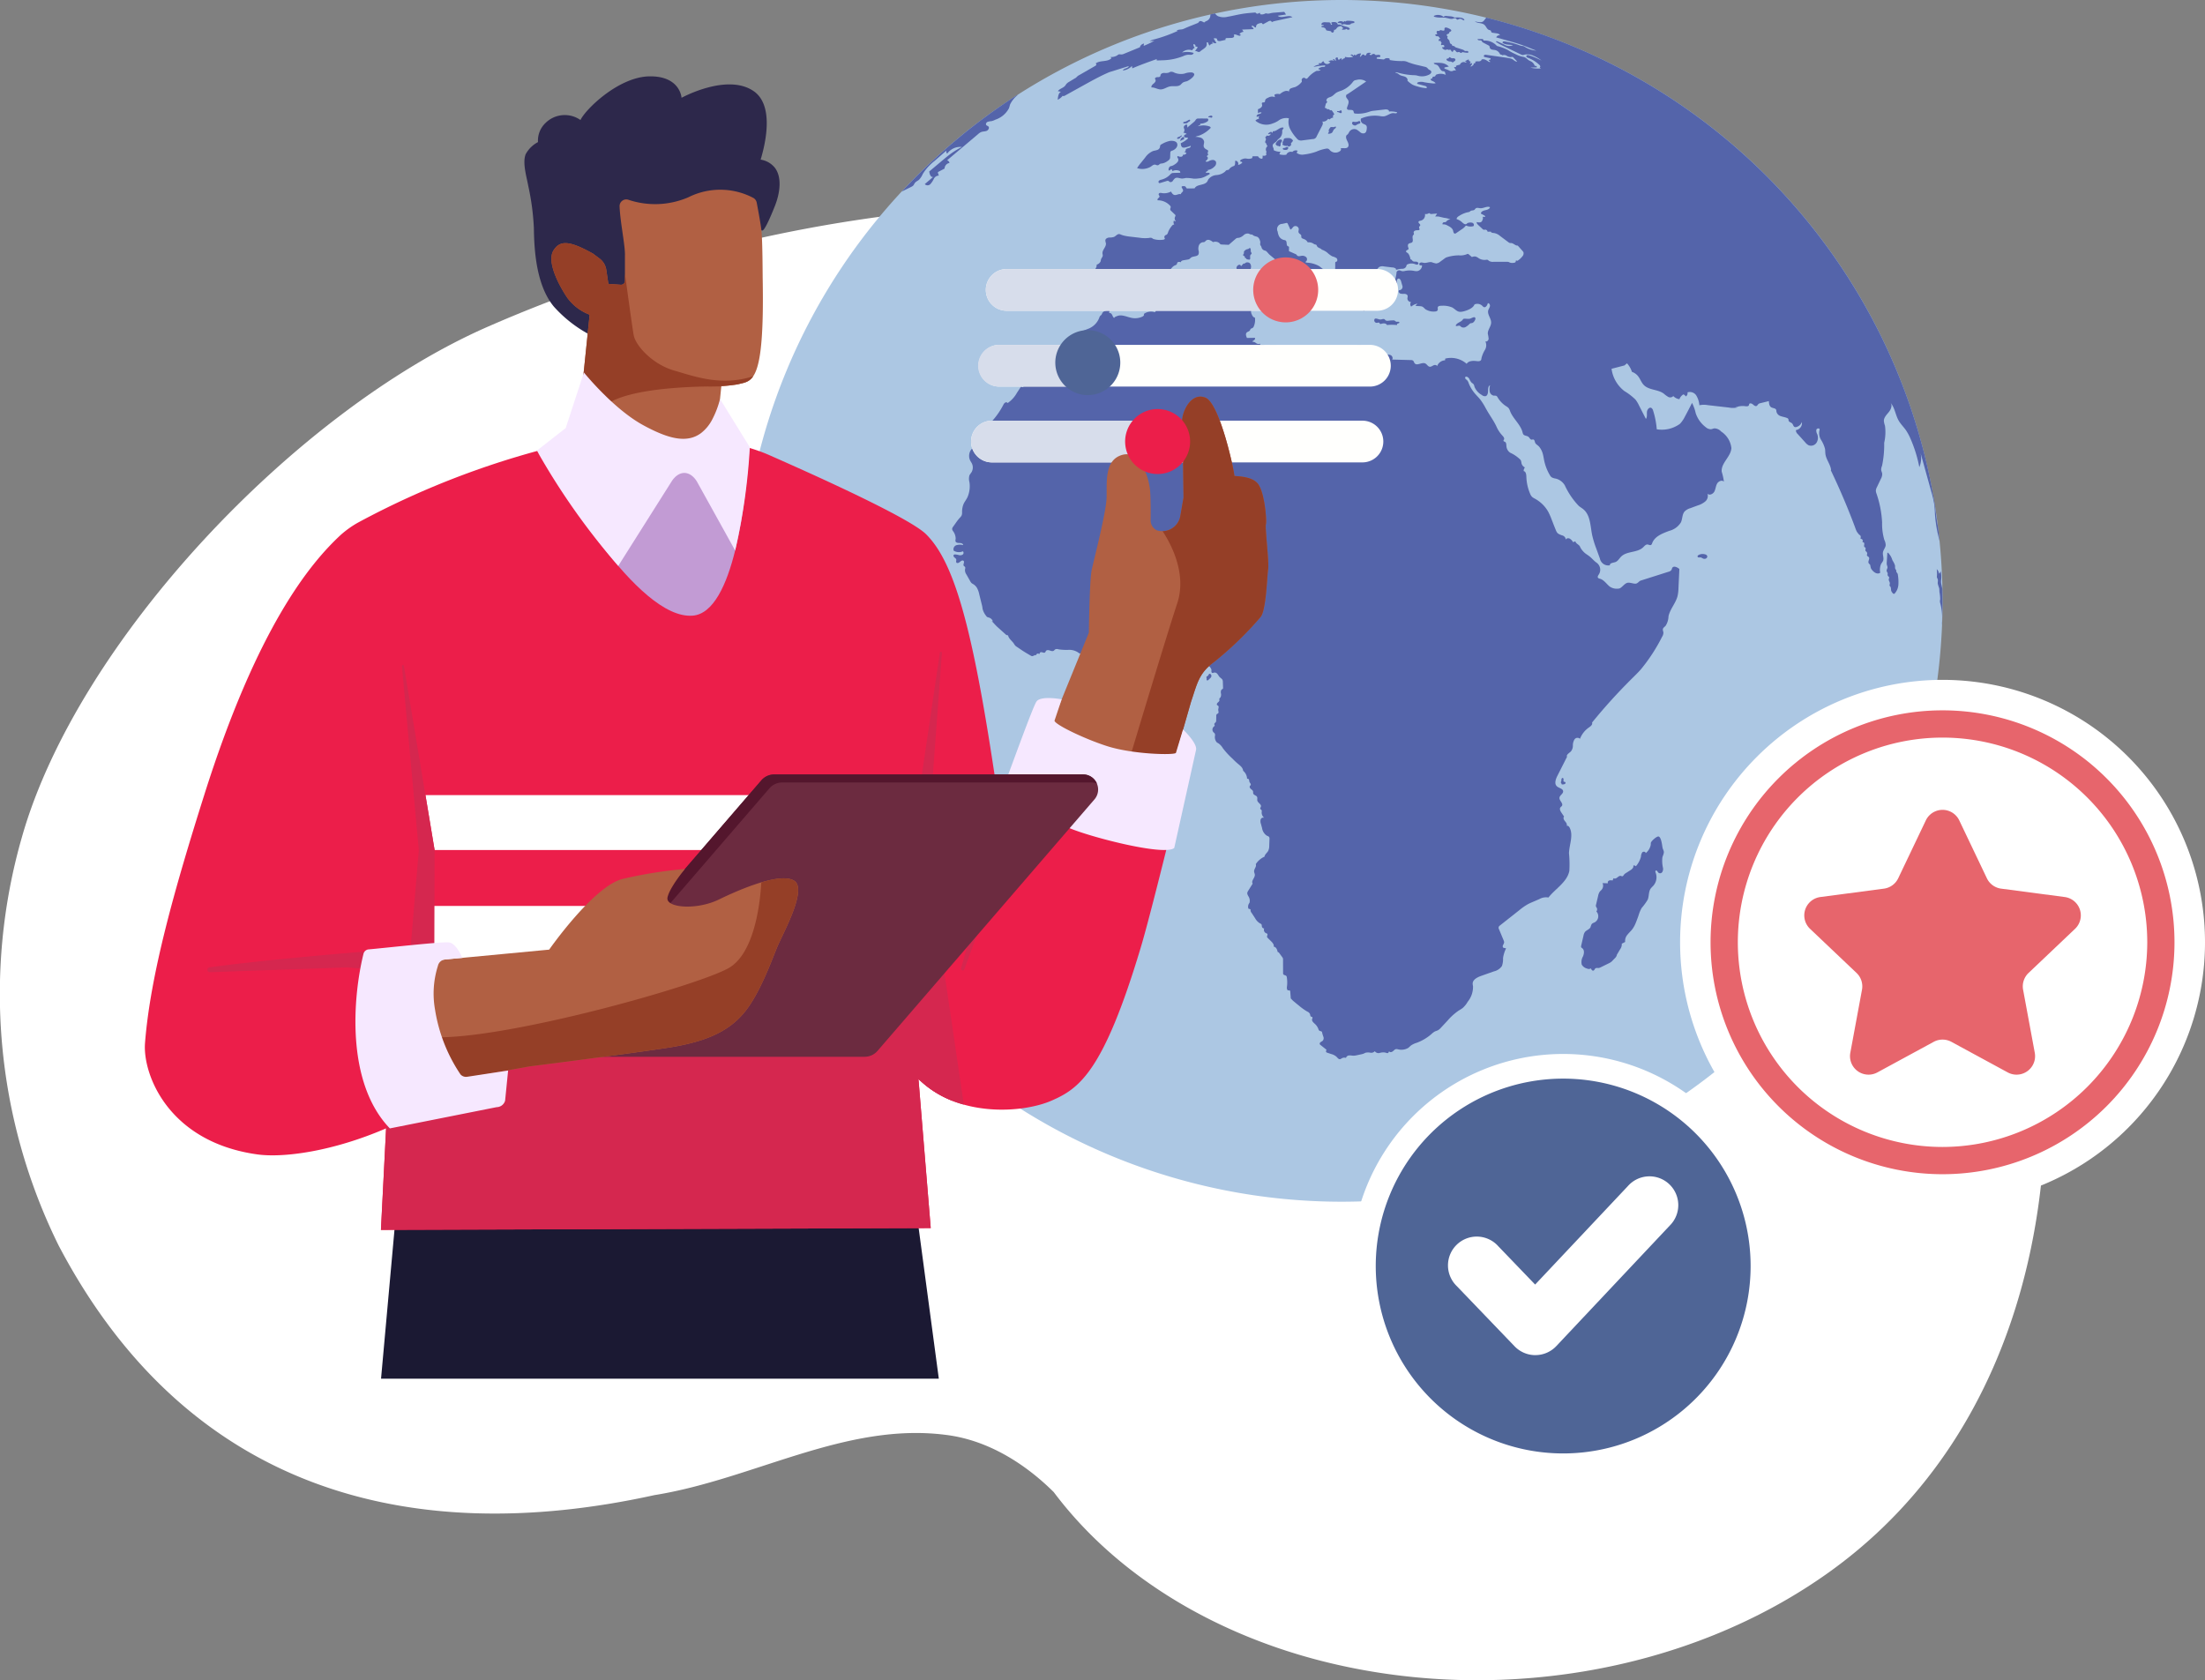 <?xml version="1.0" encoding="UTF-8"?> <svg xmlns="http://www.w3.org/2000/svg" xmlns:xlink="http://www.w3.org/1999/xlink" id="Group_235" data-name="Group 235" width="275.671" height="210.09" viewBox="0 0 275.671 210.09"><rect x="0" y="0" width="275.671" height="210.09" fill="#808080" stroke="none"/><defs><clipPath id="clip-path"><rect id="Rectangle_187" data-name="Rectangle 187" width="275.671" height="210.09" fill="none"></rect></clipPath><clipPath id="clip-path-3"><rect id="Rectangle_182" data-name="Rectangle 182" width="62.638" height="6.866" transform="translate(53.191 99.416)" fill="none"></rect></clipPath><clipPath id="clip-path-4"><rect id="Rectangle_183" data-name="Rectangle 183" width="63.399" height="6.866" transform="translate(53.191 113.273)" fill="none"></rect></clipPath><clipPath id="clip-path-5"><rect id="Rectangle_184" data-name="Rectangle 184" width="65.625" height="65.624" transform="translate(210.046 85.007)" fill="none"></rect></clipPath><clipPath id="clip-path-6"><rect id="Rectangle_185" data-name="Rectangle 185" width="53.033" height="53.032" transform="translate(168.915 131.789)" fill="none"></rect></clipPath></defs><g id="Group_234" data-name="Group 234" clip-path="url(#clip-path)"><g id="Group_233" data-name="Group 233"><g id="Group_232" data-name="Group 232" clip-path="url(#clip-path)"><path id="Path_2020" data-name="Path 2020" d="M185.933,35.175C146.34,19.555,99.475,24.013,61,40.844,36.969,51.355,9.718,80.15,2.751,104.634a71.017,71.017,0,0,0,4.58,51.1c15.94,30.348,43.517,38.022,74.477,31.212,12.455-2,23.961-9.185,36.54-7.521,5.149.658,9.775,3.552,13.395,7.146,7.746,10.325,19.635,17.408,32.622,20.885,21.806,5.838,46.7,1.894,64.62-11.1,24.774-17.97,30.267-50.441,24.818-77.662a115.216,115.216,0,0,0-6.062-20.281c-11.282-28.11-33.474-52.056-61.808-63.235" fill="#fff"></path><path id="Path_2021" data-name="Path 2021" d="M242.858,75.13A75.129,75.129,0,1,1,167.729,0,75.128,75.128,0,0,1,242.858,75.13" fill="#acc7e3"></path><path id="Path_2022" data-name="Path 2022" d="M151.154,84.283a.551.551,0,0,0-.083.138.332.332,0,0,1-.157.139.159.159,0,0,0-.05.026.1.1,0,0,0-.032.068c-.01.075.026.15.023.227,0,.053-.022.112.008.156a.111.111,0,0,0,.129.033.32.32,0,0,0,.116-.084l.181-.178a.415.415,0,0,0,.168-.3c-.011-.127-.163-.352-.3-.221" fill="#5464aa"></path><path id="Path_2023" data-name="Path 2023" d="M195.2,97.583a.252.252,0,0,1-.019.131.466.466,0,0,0-.037.057.142.142,0,0,0,.025.129.363.363,0,0,1,.064.121c0,.018,0,.041.019.052a.076.076,0,0,0,.025.006.7.7,0,0,0,.274-.021.3.3,0,0,0,.132-.071.144.144,0,0,0,.04-.138.158.158,0,0,0-.13-.094c-.041-.008-.09-.008-.114-.041a.133.133,0,0,1-.014-.073c0-.1.054-.336-.09-.365s-.177.206-.175.307" fill="#5464aa"></path><path id="Path_2024" data-name="Path 2024" d="M206.417,105.3a.824.824,0,0,0-.036.31,1.75,1.75,0,0,1-.637,1.065c.013-.19-.3-.239-.425-.1a1.028,1.028,0,0,0-.165.538,2.949,2.949,0,0,1-.639,1.206.29.29,0,0,0-.328-.084c.092.225-.144.44-.349.571l-.566.36a.844.844,0,0,0-.224.182c-.068.087-.121.213-.231.22a.6.6,0,0,1-.171-.048c-.166-.042-.318.092-.451.2s-.338.195-.462.078c-.043.1-.086.2-.13.3a.746.746,0,0,0-.424,0,.26.26,0,0,0-.155.345l-.673-.021a.776.776,0,0,1-.093.8c-.08.1-.184.178-.261.279a1.374,1.374,0,0,0-.2.526q-.128.544-.257,1.088a.439.439,0,0,0-.013.221.987.987,0,0,0,.1.178.405.405,0,0,1-.048.451.872.872,0,0,1-.165,1.334c-.152.084-.339.128-.436.271a2.436,2.436,0,0,0-.133.365c-.134.283-.513.357-.7.605a1.139,1.139,0,0,0-.176.454l-.291,1.263a.284.284,0,0,0,0,.173c.026.064.094.1.148.143.282.224.219.667.087,1a1.406,1.406,0,0,0-.161,1.038,1.056,1.056,0,0,0,.685.5.442.442,0,0,0,.456-.032c.055.148.173.329.323.279.123-.041.149-.209.255-.284s.271-.025.409-.041a.8.8,0,0,0,.247-.089l.967-.475a1.707,1.707,0,0,0,.4-.244c.071-.064.131-.139.2-.209.179-.19.415-.367.443-.626q.208-.354.418-.707a1.014,1.014,0,0,0,.2-.69l.424-.214a1.161,1.161,0,0,1,.282-.9c.2-.258.45-.472.643-.734a3.759,3.759,0,0,0,.433-.835q.177-.436.328-.881a4.05,4.05,0,0,1,.379-.9,7.183,7.183,0,0,0,.753-1.035c.188-.457.094-1.021.391-1.416a3.817,3.817,0,0,1,.285-.3,1.613,1.613,0,0,0,.322-1.652c-.035-.088-.07-.206.005-.263.133-.1.233.155.354.269a.327.327,0,0,0,.463-.089.766.766,0,0,0,.094-.515,3.947,3.947,0,0,1-.079-1.317c.069-.267.238-.531.168-.8a2.319,2.319,0,0,0-.1-.253,1.885,1.885,0,0,1-.086-.4c-.041-.257-.155-1.09-.455-1.165-.22-.056-.843.518-.926.7" fill="#5464aa"></path><path id="Path_2025" data-name="Path 2025" d="M183.7,39.865c-.209.013-.419-.019-.629-.012a.229.229,0,0,0-.11.023.3.3,0,0,0-.09.1c-.2.283-.624.339-.825.624a.154.154,0,0,0-.032.154c.162.057.352-.088.505-.01a.7.7,0,0,1,.139.116.545.545,0,0,0,.57.032,2.016,2.016,0,0,0,.473-.368.408.408,0,0,1,.145-.1c.067-.024.142-.015.21-.034a.531.531,0,0,0,.225-.169c.1-.11.309-.467.069-.551-.153-.054-.474.181-.65.191" fill="#5464aa"></path><path id="Path_2026" data-name="Path 2026" d="M173.56,40.1a.438.438,0,0,1-.357-.064c-.032-.032-.054-.074-.088-.1-.129-.115-.326,0-.5.013-.246.021-.49-.177-.726-.1a.312.312,0,0,0,.275.516c.1-.014.228-.069.292.012.023.029.029.07.055.1.044.045.118.03.179.012.224-.066.508-.1.657.075a.206.206,0,0,0,.073.071.169.169,0,0,0,.106-.008,6.676,6.676,0,0,1,1.085.011.055.055,0,0,0,.046-.019c.011-.017,0-.039,0-.059,0-.076.094-.107.168-.127s.161-.091.118-.154c-.075-.07-.193-.048-.3-.044s-.135-.041-.207-.086c-.1-.064-.028-.077-.192-.088a4.03,4.03,0,0,0-.693.047" fill="#5464aa"></path><path id="Path_2027" data-name="Path 2027" d="M162.12,36.627a.7.7,0,0,1-.1.084.408.408,0,0,1-.27.007c-.256-.04-.521.015-.78-.017a.426.426,0,0,0-.151,0c-.1.024-.166.133-.265.17a.29.29,0,0,1-.3-.1.179.179,0,0,0-.047-.04c-.022-.011-.047-.009-.071-.018s-.058-.053-.084-.085a.274.274,0,0,0-.3-.091c-.066.025-.116.077-.179.107a1.2,1.2,0,0,1-.357.05,1.116,1.116,0,0,0-.248.077.089.089,0,0,0-.035.021.091.091,0,0,0-.019.038.9.9,0,0,0-.028.263,1.177,1.177,0,0,1,.509.194.3.3,0,0,0,.064.037.368.368,0,0,0,.065.011.5.5,0,0,1,.328.191c.036.047.084.107.137.083a.078.078,0,0,0,.059.093.3.3,0,0,0,.125,0,.266.266,0,0,1,.245.071.267.267,0,0,0,.061.068c.017.01.039.012.058.022.058.032.049.122.1.168a.189.189,0,0,0,.077.036l.222.064a.615.615,0,0,0,.2.037.244.244,0,0,1,.066,0,.18.18,0,0,1,.074.054.762.762,0,0,0,.293.2.5.5,0,0,0,.325-.005.233.233,0,0,0,.082-.048.275.275,0,0,0,.061-.134,2.28,2.28,0,0,0,.062-.393,2.091,2.091,0,0,0-.021-.474.179.179,0,0,1,0-.061.2.2,0,0,1,.024-.056c.028-.05.058-.1.086-.15a.761.761,0,0,1,.151-.207c.082-.07.269-.18.145-.309-.085-.09-.281-.029-.36.039" fill="#5464aa"></path><path id="Path_2028" data-name="Path 2028" d="M156.085,31.114a.579.579,0,0,1-.166.042.741.741,0,0,0-.28.165.31.31,0,0,0-.115.139c-.021.07.007.148-.013.219-.026.087-.125.166-.088.249s.181.079.205.166c.011.04-.01.086.009.124s.1.047.146.086.039.075.074.1a.152.152,0,0,0,.06.02l.2.033a.174.174,0,0,0,.138-.015.151.151,0,0,0,.045-.113c.011-.163-.047-.349.056-.477.046-.057.123-.1.123-.174s-.052-.1-.079-.158a.543.543,0,0,1-.028-.235c0-.049-.015-.208-.057-.243-.1-.08-.153.028-.23.073" fill="#5464aa"></path><path id="Path_2029" data-name="Path 2029" d="M155.545,32.963a.256.256,0,0,0-.071-.011.105.105,0,0,0-.057.043c-.065.076-.129.152-.193.229a.092.092,0,0,1-.045.033c-.047.008-.066-.057-.092-.1-.06-.091-.2-.059-.293,0a.48.48,0,0,0-.2.269.281.281,0,0,0,.111.3.672.672,0,0,1,.118.065.286.286,0,0,1,.041.27c-.043.227-.087.455-.13.682l-.1.55a.187.187,0,0,0,.005.128.179.179,0,0,0,.046.049.393.393,0,0,0,.324.131.562.562,0,0,0,.192-.131.628.628,0,0,1,.437-.134.512.512,0,0,0,.217,0c.137-.05.162-.234.14-.378a.206.206,0,0,0,.184-.155,1.281,1.281,0,0,0,.033-.256c.01-.083.034-.165.038-.249,0-.055,0-.11,0-.166.017-.4.3-.739.068-1.135a.374.374,0,0,0-.292-.185.485.485,0,0,0-.267.027c-.068.033-.126.127-.21.117" fill="#5464aa"></path><path id="Path_2030" data-name="Path 2030" d="M148.673,34.239a.3.3,0,0,0-.18.089.452.452,0,0,1-.051.063c-.069.056-.185,0-.254.054a.156.156,0,0,0-.052.118.07.07,0,0,0,.007.043.064.064,0,0,0,.021.019c.085.056.2.051.282.113.045.035.074.086.117.124a.263.263,0,0,0,.323.015c.037-.027.065-.063.1-.093a.406.406,0,0,1,.133-.082c.059-.022.131-.037.157-.1.045-.1-.062-.13-.1-.19-.028-.04-.029-.114-.055-.146-.085-.1-.327-.056-.443-.032" fill="#5464aa"></path><path id="Path_2031" data-name="Path 2031" d="M159.507,17.929a.2.2,0,0,0-.022.079.223.223,0,0,0,.109.156.335.335,0,0,0,.167.083.251.251,0,0,1,.082.006c.028.011.047.037.074.051a.125.125,0,0,0,.152-.058.335.335,0,0,0,.035-.172.414.414,0,0,1,.029-.175c.075-.152.327-.44-.056-.451-.24-.006-.482.286-.57.481" fill="#5464aa"></path><path id="Path_2032" data-name="Path 2032" d="M160.522,17.373c-.048.068-.034.163-.072.237s-.108.113-.11.186c0,.054.038.1.031.156a.476.476,0,0,1-.035.085.07.07,0,0,0,.017.083c.028.017.068,0,.1.012s.029.031.044.047c.056.062.163.026.239.062.026.013.052.034.079.024s.026-.025.041-.037c.038-.031.1-.01.137.021a.284.284,0,0,0,.126.078.212.212,0,0,0,.122-.038c.088-.049.189-.121.181-.222a.566.566,0,0,1-.023-.127.209.209,0,0,1,.077-.11.853.853,0,0,0,.158-.209.059.059,0,0,0-.009-.083.618.618,0,0,0-.513-.277c-.149.005-.491-.025-.587.112" fill="#5464aa"></path><path id="Path_2033" data-name="Path 2033" d="M160.781,18.417a.631.631,0,0,1-.176.075c-.083.013-.194,0-.223.077a.109.109,0,0,0,.049.123.319.319,0,0,0,.135.042c.171.027.413.034.477-.174s-.107-.224-.262-.143" fill="#5464aa"></path><path id="Path_2034" data-name="Path 2034" d="M169.427,15.691a.365.365,0,0,0,.179-.084,1.578,1.578,0,0,1,.427-.174.438.438,0,0,0,.033-.162.145.145,0,0,0-.086-.131.25.25,0,0,0-.174.035.886.886,0,0,1-.443.07c-.106-.009-.234-.069-.293.048-.122.239.161.4.357.4" fill="#5464aa"></path><path id="Path_2035" data-name="Path 2035" d="M166.834,15.87c-.158.076-.375-.051-.51.06a.332.332,0,0,0-.075.095l-.087.141a.319.319,0,0,0-.042.092c-.016.08.037.163.014.241s-.125.143-.094.22a.684.684,0,0,0,.476-.118c.122-.11.149-.293.255-.418.061-.071.237-.159.248-.263.014-.14-.094-.093-.185-.05" fill="#5464aa"></path><path id="Path_2036" data-name="Path 2036" d="M167.658,13.785a.2.2,0,0,0-.1.047.4.4,0,0,1-.281.061c-.038-.006-.087-.013-.108.019a.068.068,0,0,0,.036.091.434.434,0,0,0,.108.024.666.666,0,0,1,.164.072.279.279,0,0,0,.172.041.119.119,0,0,0,.1-.125c-.008-.05-.041-.232-.1-.23" fill="#5464aa"></path><path id="Path_2037" data-name="Path 2037" d="M181.284,3.636c.091.048.193.145.144.236s-.179.077-.224.159c-.018.034-.017.076-.033.112-.032.067-.116.087-.186.113s-.146.091-.121.161.112.087.12.153c.005.04-.024.076-.035.114-.043.145.154.236.232.365s.045.347.183.426a.476.476,0,0,1,.117.059c.05.048.044.136.1.181s.142.02.209.049.087.081.134.118a.453.453,0,0,0,.144.067l.76.244a.607.607,0,0,1,.19.086.729.729,0,0,0,.1.078.365.365,0,0,0,.208.02.294.294,0,0,1,.2.035c.057.042.069.145.007.177a.146.146,0,0,1-.08.01,3.42,3.42,0,0,1-.515-.065.206.206,0,0,0-.149.007c-.028.018-.046.05-.075.067-.1.057-.2-.094-.314-.106-.066-.006-.13.036-.2.033-.1-.006-.162-.1-.226-.18s-.187-.135-.254-.063c-.046.05-.039.141-.1.175s-.142-.03-.177-.1-.073-.148-.148-.157a.758.758,0,0,0-.139.027c-.1.009-.185-.077-.278-.053a1.079,1.079,0,0,0-.1.048.327.327,0,0,1-.241-.045c-.117-.055-.255-.15-.225-.276.05-.039.125,0,.187-.013.1-.027.089-.2-.005-.251a.41.41,0,0,0-.313.008.255.255,0,0,1,.073-.3.232.232,0,0,1-.131-.233.7.7,0,0,0-.233.013.618.618,0,0,1-.02-.218.4.4,0,0,0,.192-.1l-.251-.288a.532.532,0,0,1-.248-.016.186.186,0,0,1-.124-.194l.221-.048c.048-.085-.063-.179-.058-.276a.164.164,0,0,1,.141-.135.476.476,0,0,1,.207.026c.017-.1.141-.127.236-.109a.937.937,0,0,0,.282.057c.229-.026.048-.253.165-.352.151-.129.511.078.65.151" fill="#5464aa"></path><path id="Path_2038" data-name="Path 2038" d="M181.23,7.148c-.069-.006-.083.1-.134.143s-.191.017-.242.088a.117.117,0,0,0,.011.134.319.319,0,0,0,.114.084.66.66,0,0,0,.227.089.952.952,0,0,1,.214.017.693.693,0,0,1,.116.064.165.165,0,0,0,.127.025.078.078,0,0,0,.053-.1c.04.073.434-.211.129-.382-.093-.052-.208-.017-.306-.022-.135-.008-.209-.128-.309-.137" fill="#5464aa"></path><path id="Path_2039" data-name="Path 2039" d="M182.051,2.183a.7.7,0,0,1-.224-.005,1.357,1.357,0,0,1-.171-.074,1.124,1.124,0,0,0-.326-.065L180.873,2a.774.774,0,0,0-.136-.006.427.427,0,0,0-.267.124.81.81,0,0,0-.364-.205,1.154,1.154,0,0,0-.8.056.084.084,0,0,0-.043.033c-.023.044.033.087.08.1a2.53,2.53,0,0,0,.767.094l.571.011.488.112a.991.991,0,0,0,.411.035c.085-.016.164-.055.249-.071a.25.25,0,0,1,.24.063.728.728,0,0,0,.062.084c.091.077.219-.03.333-.065.238-.071.41.2.616.176-.024-.363-.774-.375-1.025-.358" fill="#5464aa"></path><path id="Path_2040" data-name="Path 2040" d="M168.664,2.6c-.171-.017-.374-.019-.475.119-.007-.064-.1-.107-.142-.056a.507.507,0,0,1-.034.055c-.037.037-.1.01-.145-.013a.577.577,0,0,0-.6.066.072.072,0,0,0-.025.027.06.06,0,0,0,.036.074.208.208,0,0,0,.09.009.858.858,0,0,1,.3.048.072.072,0,0,1,.044.032.2.2,0,0,1,0,.049c.005.049.066.074.115.065a1.224,1.224,0,0,0,.139-.051.685.685,0,0,1,.334.046,1.338,1.338,0,0,0,.419,0,.214.214,0,0,0,.122-.037.767.767,0,0,0,.051-.062c.079-.085.495-.044.444-.227-.037-.132-.568-.136-.681-.147" fill="#5464aa"></path><path id="Path_2041" data-name="Path 2041" d="M168.061,3.279l-.14-.055-.205-.082a.676.676,0,0,0-.465-.065.355.355,0,0,0-.275-.3,1.018,1.018,0,0,0-.429,0,.158.158,0,0,0-.074.024c-.071.056,0,.167.072.224a.128.128,0,0,1-.087.073c-.1,0-.088-.159-.15-.238a.25.25,0,0,0-.191-.063l-.407-.015a.749.749,0,0,0-.343.041.258.258,0,0,0-.159.279l.283.049c.04.047-.041.107-.1.1s-.142-.018-.171.037.013.1.06.121a.492.492,0,0,0,.149.019.419.419,0,0,1,.345.264.237.237,0,0,0,.044.09.184.184,0,0,0,.1.039l.37.065a.227.227,0,0,1,.111.041c.034.03.046.079.077.112a.172.172,0,0,0,.249-.038.381.381,0,0,0,.047-.276.247.247,0,0,0,.245-.08c.064-.064.109-.146.174-.208a.682.682,0,0,1,.376-.16.21.21,0,0,1,.184.034.672.672,0,0,1,.067.124c.025.04.088.066.118.03.039.036-.018.1-.068.116s-.113.069-.082.113a.09.09,0,0,0,.082.022l.364-.028c-.03-.04.042-.085.087-.064.12.054.174.132.324.078.109-.039.14-.033.088-.138-.081-.164-.514-.235-.667-.295" fill="#5464aa"></path><path id="Path_2042" data-name="Path 2042" d="M146.826,9.087a.761.761,0,0,0-.493-.109,2.339,2.339,0,0,0-.22.106,1.461,1.461,0,0,1-.565.034c-.19,0-.414.08-.457.265a.785.785,0,0,1-.028.138c-.055.128-.231.126-.37.126s-.321.081-.288.216a.64.64,0,0,0,.052.105c.084.177-.083.365-.236.487s-.326.3-.257.482c.39-.028.748.243,1.138.244.415,0,.77-.3,1.178-.377.445-.086.97.082,1.319-.208a3.686,3.686,0,0,1,.286-.274,1.65,1.65,0,0,1,.459-.151c.345-.1,1.516-.934.647-1.115a2.261,2.261,0,0,0-.921.15,2.088,2.088,0,0,1-1.244-.119" fill="#5464aa"></path><path id="Path_2043" data-name="Path 2043" d="M150.946,14.819c-.418,0-.687-.007-1.1,0a.453.453,0,0,0-.242.046.773.773,0,0,0-.183.228,1.1,1.1,0,0,1-.188.185l-.815.685a.442.442,0,0,0-.075-.416c-.165.077-.355.2-.348.377a.953.953,0,0,0,.064.218.479.479,0,0,1-.128.472.51.51,0,0,1,.433.151.559.559,0,0,0-.264.109.194.194,0,0,0-.037.259c.118.133.419,0,.477.164a3.193,3.193,0,0,1-.922.609c.011.208.052.459.245.537a.526.526,0,0,0,.284,0,3.514,3.514,0,0,0,.716-.215c.034.109-.067.218-.174.259a3.219,3.219,0,0,0-.33.1c-.1.053-.18.188-.114.282l-.178.13.263.112a.328.328,0,0,1-.423.216.27.27,0,0,1-.239.274.718.718,0,0,1-.388-.08c-.062-.013-.106.068-.091.13a.739.739,0,0,0,.092.164.419.419,0,0,1-.051.423,1.233,1.233,0,0,1-.335.3,1.376,1.376,0,0,1-.391.208.844.844,0,0,0-.245.077.523.523,0,0,0-.158.461c.032.057.121.035.171-.007s.1-.1.165-.1c.1.006.127.131.131.227a.991.991,0,0,1,.944-.006l.059.2-.855.027a.619.619,0,0,0-.2.028.778.778,0,0,0-.261.215,2.326,2.326,0,0,1-1.072.6.567.567,0,0,0-.3.143c-.073.086-.059.249.05.278a.249.249,0,0,0,.134-.015l.784-.237a.345.345,0,0,1,.219-.016c.07.028.114.1.181.133a.329.329,0,0,0,.375-.137,1.371,1.371,0,0,1,.278-.326c.263-.167.6.039.912.035a3.618,3.618,0,0,0,.447-.073,5.31,5.31,0,0,1,.977.09,3.462,3.462,0,0,0,.584-.033l.138-.016c.06-.007.122-.014.182-.026a2.5,2.5,0,0,0,.683-.278l.327-.172a.168.168,0,0,0,.083-.072c.042-.1-.107-.163-.211-.149s-.241.036-.286-.059a.427.427,0,0,1,.272-.148.1.1,0,0,0-.069-.125,1.421,1.421,0,0,0,.875-.424.575.575,0,0,0,.2-.623A.468.468,0,0,0,151.6,20a1,1,0,0,0-.461.144c-.14.078-.364.144-.419-.007a.676.676,0,0,0,.265-.276.231.231,0,0,0-.132-.314c.08-.085.161-.169.242-.252-.093.013-.128-.123-.1-.213s.08-.192.027-.27a.258.258,0,0,0-.089-.067c-.18-.1-.38-.2-.437-.4s.062-.417.044-.628a.645.645,0,0,0-.423-.5,1.9,1.9,0,0,0-.681-.1,2.123,2.123,0,0,1,.492-.164,3.791,3.791,0,0,0,1.408-.938c.073-.057-.025-.164-.111-.2a2.258,2.258,0,0,0-1.448-.025.415.415,0,0,1,.259-.153l.03-.175a1.637,1.637,0,0,0,.815-.232.346.346,0,0,0,.178-.195.2.2,0,0,0-.109-.222" fill="#5464aa"></path><path id="Path_2044" data-name="Path 2044" d="M146.2,17.633a3.33,3.33,0,0,0-.971.4.359.359,0,0,0-.185.17.757.757,0,0,0-.019.172.5.5,0,0,1-.35.377c-.169.064-.352.079-.524.134a2.318,2.318,0,0,0-1,.84l-.517.641a4.879,4.879,0,0,0-.473.657,2.1,2.1,0,0,0,1.7-.177c.172-.119.347-.289.554-.26.119.017.23.1.347.076s.184-.135.288-.183a.844.844,0,0,1,.256-.044,1.593,1.593,0,0,0,.673-.311.673.673,0,0,0,.281-.286.664.664,0,0,0,.033-.217c.006-.164.013-.328.02-.492a.327.327,0,0,1,.049-.195.367.367,0,0,1,.192-.1c.339-.108.752-.479.616-.886-.118-.354-.675-.372-.976-.317" fill="#5464aa"></path><path id="Path_2045" data-name="Path 2045" d="M148.728,15.167c-.051.042-.116.061-.17.1s-.109.117-.183.141a.366.366,0,0,1-.087.013l-.213.01c-.053,0-.118,0-.143-.048s.015-.109.066-.132a.786.786,0,0,1,.162-.03.67.67,0,0,0,.165-.066c.1-.048.191-.1.281-.153.157-.1.259.052.122.165" fill="#5464aa"></path><path id="Path_2046" data-name="Path 2046" d="M147.68,17.294a.121.121,0,0,0-.069.1c0,.014.005.028,0,.042,0,.056-.075.091-.075.147a.025.025,0,0,0,.006.018.033.033,0,0,0,.015,0c.1.012.176-.074.267-.111a1.11,1.11,0,0,0,.13-.046.185.185,0,0,0,.023-.306c-.1-.062-.215.1-.3.153" fill="#5464aa"></path><path id="Path_2047" data-name="Path 2047" d="M147.283,17.151a.224.224,0,0,0-.106.088.085.085,0,0,0,.035.118.125.125,0,0,0,.069,0l.125-.028a.181.181,0,0,0,.076-.03c.036-.029.045-.079.075-.113a.258.258,0,0,1,.065-.049c.071-.045.266-.24.055-.183-.064.018-.1.07-.157.1-.074.041-.161.06-.237.1" fill="#5464aa"></path><path id="Path_2048" data-name="Path 2048" d="M151.152,14.535a.177.177,0,0,0-.067.03.06.06,0,0,0-.02.067.328.328,0,0,0,.179.04.163.163,0,0,1,.066,0,.382.382,0,0,1,.044.025.15.15,0,0,0,.144,0,.122.122,0,0,0-.019-.231c-.1-.033-.233.037-.327.064" fill="#5464aa"></path><path id="Path_2049" data-name="Path 2049" d="M235.952,69.211l-.066,1.054a1.214,1.214,0,0,0,.021.4.973.973,0,0,1,.072.259c0,.165-.139.315-.106.476.023.111.126.2.131.31,0,.042-.012.084-.015.127a.277.277,0,0,0,.082.216.456.456,0,0,1,.1.1c.046.087-.023.188-.035.286-.022.176.142.331.135.508,0,.1-.065.208-.021.3a.619.619,0,0,0,.081.1c.111.145.06.355.114.53a.84.84,0,0,0,.189.291.2.2,0,0,0,.155.09.184.184,0,0,0,.1-.065,1.81,1.81,0,0,0,.448-1.074,5.381,5.381,0,0,0-.054-1.182.627.627,0,0,0-.056-.227c-.046-.088-.135-.156-.152-.254a.858.858,0,0,0-.014-.169.551.551,0,0,0-.078-.11c-.093-.13-.047-.309-.069-.467a2.238,2.238,0,0,0-.291-.6c-.046-.1-.077-.2-.116-.3a1.865,1.865,0,0,0-.279-.486c-.061-.077-.262-.374-.278-.119" fill="#5464aa"></path><path id="Path_2050" data-name="Path 2050" d="M242.84,73.673c-.039-.186-.079-.373-.118-.559a1.921,1.921,0,0,1-.051-.336,2.936,2.936,0,0,1,.025-.362,2.874,2.874,0,0,0-.087-1.007.468.468,0,0,1-.2.322.885.885,0,0,0-.275-.568,4.316,4.316,0,0,1,.023.858.547.547,0,0,0,.008.2c.018.06.056.111.079.169.075.181,0,.387.015.582a5.661,5.661,0,0,0,.182.577,3.123,3.123,0,0,1,.024.444,5.018,5.018,0,0,1,.1.946,2.033,2.033,0,0,0-.035.245,1.021,1.021,0,0,0,.046.256,6.992,6.992,0,0,1,.21,2.349,1.439,1.439,0,0,0,0,.347c.04-1,.065-2,.065-3.008,0-.487-.009-.972-.018-1.457" fill="#5464aa"></path><path id="Path_2051" data-name="Path 2051" d="M212.384,69.38c-.084.049-.182.129-.154.222a.173.173,0,0,0,.166.1c.069,0,.138-.013.207-.006.139.016.248.129.383.166.359.1.657-.3.3-.507a1.1,1.1,0,0,0-.9.023" fill="#5464aa"></path><path id="Path_2052" data-name="Path 2052" d="M242.3,65.943c-.159-.8-.257-1.611-.354-2.42l-.054-.45A75.208,75.208,0,0,0,185.816,2.2c-.083.112-.165.225-.254.332a.705.705,0,0,1-.2.186.629.629,0,0,1-.278.055,2.006,2.006,0,0,1-.7-.115c.318.293.871.165,1.2.449.224.194.308.557.591.644.069.021.15.026.2.081s.041.158.1.213a.241.241,0,0,0,.134.05l.5.075c.169.026.375.084.409.252a.4.4,0,0,0-.458.257l.889.25.323.091c.782.22,1.565.441,2.325.726.495.186.98.4,1.476.584a3.144,3.144,0,0,1-1.423-.467.841.841,0,0,0-.173-.091,1.179,1.179,0,0,0-.222-.034,1.9,1.9,0,0,1-.369-.107,10.121,10.121,0,0,0-1.739-.45.382.382,0,0,0-.207.005.137.137,0,0,0-.087.166c.356.28.864.2,1.3.3A1.227,1.227,0,0,1,188,5.542l-.78-.353c-.071-.032-.18-.05-.206.024a4.881,4.881,0,0,0,.928.534l.693.334.5.241,1.022.493a.572.572,0,0,0,.194.066.737.737,0,0,0,.252-.049,1.747,1.747,0,0,1,1.1.139,4.158,4.158,0,0,1,1.032.613,8.662,8.662,0,0,0-1.544-.662.473.473,0,0,0-.231-.032.168.168,0,0,0-.143.161c.008.095.114.143.2.176a4.215,4.215,0,0,1,1.417.867.4.4,0,0,1,.126.172.146.146,0,0,1-.078.179l.165.109a3.862,3.862,0,0,1-1.316-.1l.8-.028a.129.129,0,0,0-.063-.166.38.38,0,0,0-.193-.03.974.974,0,0,0-.427-.53c-.106-.062-.223-.1-.325-.171-.218-.146-.4-.385-.665-.417a3.22,3.22,0,0,1-.95-.324,7.143,7.143,0,0,1-.829-.429c-.052-.033-.1-.068-.157-.1s-.109-.058-.166-.085a6.1,6.1,0,0,0-1.21-.426,2.012,2.012,0,0,0-1.556-.677c-.057,0-.124-.012-.149-.063-.014-.03-.01-.066-.029-.093a.125.125,0,0,0-.11-.035l-.581.006c0,.1.127.154.23.157s.226-.005.29.076c.023.031.034.069.055.1a.382.382,0,0,0,.152.117l.633.334a.278.278,0,0,1,.14.123.6.6,0,0,1,.021.141.367.367,0,0,0,.28.262c.13.037.267.035.4.064a.871.871,0,0,1,.566.42.3.3,0,0,0,.1.127c.079.043.221.024.223.114a.6.6,0,0,1,.561.057.883.883,0,0,0,.557.156.374.374,0,0,1,.161-.021.261.261,0,0,1,.118.083l.477.5c-.225.043-.4-.174-.6-.288a1.351,1.351,0,0,0-.417-.131c-.3-.058-.611-.1-.917-.145l-1.917-.273a.436.436,0,0,0-.227.008.149.149,0,0,0-.093.184c.028.061.1.081.167.095l.677.147-.036.171a.2.2,0,0,0-.209.083l.2.164c-.03.076-.142.042-.208,0-.261-.182-.577-.381-.874-.267-.021.152-.2.227-.353.232a1.3,1.3,0,0,0-.455.032.116.116,0,0,1-.006.176.227.227,0,0,1-.194.033c.06.083-.006.2-.089.262s-.186.1-.239.189a.26.26,0,0,1,.148-.3L184.02,7.9a.3.3,0,0,0-.208.082c-.05,0-.048-.079-.016-.118s.079-.083.059-.129-.053-.044-.085-.058a.262.262,0,0,1-.15-.26l-.431.209a.082.082,0,0,0,.128.076c.038.029.006.1-.041.107a.263.263,0,0,1-.139-.027.5.5,0,0,0-.62.311,1.881,1.881,0,0,0-.488.14l.012.157-.266-.005.254.415c-.127.021-.239-.022-.348.047a.521.521,0,0,1-.472-.008,2.884,2.884,0,0,0-.45-.2c-.092-.022-.223-.077-.183-.163.019-.041.069-.054.112-.063l.447-.091a1.49,1.49,0,0,0-.877-.439,4.49,4.49,0,0,0-1-.011c0,.157.222.176.367.236.344.143.383.712.746.791a.558.558,0,0,1,.221.054c.131.094.065.337.2.428a1.541,1.541,0,0,0-1.164-.075.269.269,0,0,0-.121.071c-.038.046-.044.114-.088.155-.086.08-.266.013-.32.118-.025.048-.009.115-.049.152s-.094.019-.136.043a.123.123,0,0,0-.011.181.435.435,0,0,0,.179.1,1.216,1.216,0,0,1,.41.276.911.911,0,0,1-.386.024q-.523-.046-1.04-.14a1.32,1.32,0,0,0-.79.01c-.059.028-.122.088-.1.148a.146.146,0,0,0,.1.063l.861.23a.424.424,0,0,1,.195.091.142.142,0,0,1,.013.195,4.417,4.417,0,0,1-1.145-.219,3.1,3.1,0,0,1-.595-.214,3.108,3.108,0,0,1-.648-.5c.076-.2-.1-.41-.292-.494s-.415-.1-.6-.192c-.21-.106-.388-.317-.624-.31.029-.078.141-.067.221-.043a8.312,8.312,0,0,0,2.13.353,1.852,1.852,0,0,1,.269.021c.075.013.148.037.221.056a1.973,1.973,0,0,0,1.4-.157c.147-.077.3-.22.254-.378s-.225-.188-.342-.285c-.073-.062-.123-.148-.2-.206a.708.708,0,0,0-.276-.109l-.794-.189a8.623,8.623,0,0,1-1.274-.375,2.02,2.02,0,0,0-.352-.125,1.8,1.8,0,0,0-.409-.022A8.047,8.047,0,0,1,173.72,7.5a.127.127,0,0,0-.033-.187.369.369,0,0,0-.211-.042.547.547,0,0,0-.348.08.385.385,0,0,1-.1.073.229.229,0,0,1-.1.005l-.723-.075a.143.143,0,0,1-.067-.018c-.089-.059.035-.192.142-.193s.247.019.291-.079a.149.149,0,0,0-.086-.182.426.426,0,0,0-.219-.021l-.295.022a.294.294,0,0,0-.493-.017.233.233,0,0,1-.27-.074.453.453,0,0,1,.224-.131.512.512,0,0,0-.6.066.184.184,0,0,1-.262.193c.028-.124-.189-.141-.278-.049s-.157.234-.284.234c.052-.139.1-.279.157-.419a.884.884,0,0,0-.681.248l-.157-.121a.308.308,0,0,1-.147.155.2.2,0,0,0-.345-.087l.349.214a1.871,1.871,0,0,1-1.028.013c-.011.059-.022.117-.032.176a.4.4,0,0,0-.341.255c-.018-.085-.036-.171-.055-.256a.547.547,0,0,0-.327.207.215.215,0,0,1-.132-.257.177.177,0,1,0-.178.293.312.312,0,0,1-.2.026.173.173,0,0,0-.255-.142l.172.218a.631.631,0,0,0-.733.072l.252.07a.473.473,0,0,1-.866-.122.558.558,0,0,0-.278.266.875.875,0,0,0-.36.015,1.911,1.911,0,0,0,.147.164,1.206,1.206,0,0,0-.752.276,9.586,9.586,0,0,1,1.422-.192c.056.031.037.125-.018.159a.361.361,0,0,1-.188.027.907.907,0,0,0-.635.26l.318.148a.877.877,0,0,1-.5.081,3.225,3.225,0,0,0-1.082.846c-.058.07-.127.149-.218.145s-.135-.066-.2-.1a.286.286,0,0,0-.383.281.443.443,0,0,1,.018.193.242.242,0,0,1-.061.086,2.107,2.107,0,0,1-.779.586,4.319,4.319,0,0,0-.5.148.4.4,0,0,0-.252.413c-.364-.236-.831.05-1.167.325a.869.869,0,0,0-.666.066c.023.105.045.209.068.314a.912.912,0,0,0-.832.054c-.164.067-.348.157-.389.329-.019.078-.008.172-.068.226-.087.078-.254,0-.326.1-.054.07,0,.168.01.255.045.269-.265.447-.521.541,0,.166,0,.333,0,.5a.506.506,0,0,1,.45-.094c-.052.149-.249.17-.4.214s-.3.245-.172.34a.578.578,0,0,1,.332-.063.162.162,0,0,0-.039.3.633.633,0,0,0-.487.229,2.085,2.085,0,0,0,2.17.344,2.948,2.948,0,0,0,.67-.319,1.634,1.634,0,0,1,1.347-.32,1.969,1.969,0,0,0,.164,1.356,5.127,5.127,0,0,0,.8,1.138.874.874,0,0,0,.262.231.888.888,0,0,0,.5.033l1.259-.162a.5.5,0,0,0,.492-.353l.684-1.332c.088-.172.143-.439-.037-.508a.754.754,0,0,0,.776-.34l.2.085a.648.648,0,0,1,.455-.234.254.254,0,0,1,.127-.393,2.3,2.3,0,0,0-.37-.558c-.042.094-.183.024-.257-.048s-.239-.1-.243,0a.348.348,0,0,0-.324-.212q.064-.264.13-.528a.717.717,0,0,0,.181-.238l-.113-.134a.384.384,0,0,1,.22-.355c.129-.074.277-.1.409-.172.246-.124.42-.358.656-.5a2.989,2.989,0,0,1,.531-.213,3.271,3.271,0,0,0,1.462-1.065.816.816,0,0,1,.2-.211.719.719,0,0,1,.271-.078,1.415,1.415,0,0,1,1.222.194l-1.706,1.162c-.217.147-.434.3-.657.432-.153.035-.182.252-.114.393s.2.25.252.4c.1.277-.075.57-.157.855a.3.3,0,0,0-.014.15c.068.3.648.021.8.287.051.091.028.222.109.287a.265.265,0,0,0,.141.042,4.107,4.107,0,0,0,1.592-.181c.139-.044.277-.1.419-.129a2.978,2.978,0,0,1,.324-.048l1.391-.16c.21-.025.519.054.468.259a2.817,2.817,0,0,1,1.021.1c.011.147-.216.133-.362.108-.458-.079-.854.353-1.317.4a1.992,1.992,0,0,1-.474-.042,4.328,4.328,0,0,0-2.367.317.545.545,0,0,0,.21.607c.16.106.386.135.481.3a.58.58,0,0,1,.039.326c-.017.219-.055.474-.247.581a.544.544,0,0,1-.555-.092,3.28,3.28,0,0,0-.477-.35.734.734,0,0,0-.882.244c-.1.151-.162.356-.331.428-.192.2-.069.528.06.773s.246.577.049.771c-.227.224-.628.03-.919.159.123,0,.089.2,0,.283a.953.953,0,0,1-1.281-.046.811.811,0,0,0-.216-.2.49.49,0,0,0-.255-.027,5.056,5.056,0,0,0-1.231.37,7.03,7.03,0,0,1-1.572.367,1.176,1.176,0,0,1-.894-.193.415.415,0,0,1,.12-.27.573.573,0,0,0-.676.147.607.607,0,0,0-.752.339,2.042,2.042,0,0,1-.859-.044.763.763,0,0,1,.144-.331,1.545,1.545,0,0,1-.872-.2c.066-.188-.131-.374-.12-.573.015-.267.358-.367.521-.578.032-.042.057-.089.091-.13a1.322,1.322,0,0,1,.2-.169,1.065,1.065,0,0,0,.384-.851.489.489,0,0,1,.013-.195c.043-.111.186-.2.141-.311-.464-.125-.852.505-1.329.449l-.033.19a.2.2,0,0,1-.149-.124.66.66,0,0,0-.42.266.193.193,0,0,0,.279-.053.134.134,0,0,1,.021.143.355.355,0,0,1-.46.1c.014.1-.153.134-.172.233-.012.063.042.118.062.179.034.106-.038.213-.073.319s.011.265.122.253a.606.606,0,0,0,.165.362.5.5,0,0,0-.186.574.4.4,0,0,1,.045.152.885.885,0,0,1-.043.15c-.012.051.007.119.059.126a.266.266,0,0,1-.208.188.788.788,0,0,1-.294-.008.743.743,0,0,1-.03.38.524.524,0,0,1-.534-.3l-.584,0a.133.133,0,0,0-.115.038c-.031.043,0,.107-.022.156a.149.149,0,0,1-.1.069,1.164,1.164,0,0,1-.494.044,2.278,2.278,0,0,0-.283-.035,1.113,1.113,0,0,0-.4.1.469.469,0,0,0-.183.1.162.162,0,0,0-.029.194.278.278,0,0,1,.245.114.841.841,0,0,1-.533.3.382.382,0,0,0-.265-.52.1.1,0,0,0-.076.012c-.027.022-.026.062-.025.1,0,.2.014.473-.169.546a1.2,1.2,0,0,0-.5.3c-.058.069-.106.156-.192.187-.061.022-.13.01-.193.029a.526.526,0,0,0-.2.178,1.827,1.827,0,0,1-1.079.436,1.4,1.4,0,0,0-1.015.538c-.051.088-.083.187-.139.273-.339.517-1.314.3-1.579.855l-.856.01a.229.229,0,0,1-.162-.039.513.513,0,0,1-.073-.127c-.093-.158-.323-.136-.5-.1-.119.15.156.332.15.524s-.273.28-.282.466c-.254-.1-.534.147-.8.091-.205-.043-.329-.247-.428-.431a1.777,1.777,0,0,1-1.137.195.706.706,0,0,0-.25-.017.19.19,0,0,0-.161.167c0,.1.107.172.11.27s-.093.164-.166.229-.127.191-.05.252a2.086,2.086,0,0,1,1.524.659.311.311,0,0,1,.09.15c.02.113-.076.222-.061.336a.352.352,0,0,0,.129.195l.454.432a.236.236,0,0,1,.068.089c.027.075-.023.154-.054.228a.492.492,0,0,0,.107.528.213.213,0,0,1-.236-.094.514.514,0,0,0,.045.525c-.134-.047-.26.081-.344.2a2.719,2.719,0,0,0-.427.724.609.609,0,0,1-.154.3c-.065.053-.153.07-.222.119s-.146.259-.074.3a.112.112,0,0,1,0,.167.3.3,0,0,1-.175.069,2.813,2.813,0,0,1-1.115-.06.628.628,0,0,1-.163-.061c-.047-.028-.088-.068-.137-.092a.583.583,0,0,0-.339-.006,4.5,4.5,0,0,1-1.226-.031l-.81-.094-.268-.032a5.575,5.575,0,0,1-.953-.167,2.774,2.774,0,0,1-.282-.1.674.674,0,0,0-.178-.058c-.259-.032-.439.248-.678.355a1.983,1.983,0,0,1-.614.077c-.206.021-.438.135-.463.341a1.332,1.332,0,0,0,.069.359c.076.465-.487.85-.425,1.317a1.574,1.574,0,0,1,.033.215c0,.175-.154.311-.211.477-.033.1-.033.2-.071.3a.815.815,0,0,1-.478.381.8.8,0,0,1-.208.577,1.6,1.6,0,0,1-.175.142,3,3,0,0,0-.6.606.83.83,0,0,0-.153.289,1.819,1.819,0,0,0,.1.693,2.5,2.5,0,0,1-.137.967,5.544,5.544,0,0,0-.125.676c.253-.149.549.112.84.149.4.053.8-.337,1.183-.207a.919.919,0,0,0,.236.422l-.117.179.237.168c-.155.17-.086.438-.009.654a1.185,1.185,0,0,0,1.064-.241,1,1,0,0,1,.2-.154,2.4,2.4,0,0,1,.383-.075c.125-.036.244-.176.177-.288l.219-.012c.017.071.035.143.053.214a6.969,6.969,0,0,1,2.008.082c.558-.279.923-.979,1.547-.989a.69.69,0,0,0,.349-.04.459.459,0,0,0,.137-.15l.262-.387c.209-.309.488-.654.86-.631.081-.19-.072-.391-.114-.593a1.134,1.134,0,0,1,.316-.851l.149-.2c.463-.1.642-.71,1.078-.9.1-.042.218-.071.264-.167.023-.048.022-.1.043-.152.069-.159.3-.137.465-.087-.01-.149.177-.221.325-.245l.5-.082a.608.608,0,0,0,.252-.081,1.942,1.942,0,0,0,.156-.145c.278-.237.808-.111.969-.44a.81.81,0,0,0,0-.485,1.14,1.14,0,0,1,.048-.629.626.626,0,0,1,.469-.39.662.662,0,0,0,.24-.041c.067-.036.107-.107.164-.158a.476.476,0,0,1,.467-.072,1.422,1.422,0,0,1,.421.258.838.838,0,0,1,.777.1.8.8,0,0,0,.161.163.4.4,0,0,0,.179.036l.849.037.371-.322.5-.431a.5.5,0,0,1,.106-.077.987.987,0,0,1,.3-.048,1.4,1.4,0,0,0,.6-.341.7.7,0,0,1,.641-.176,1.248,1.248,0,0,0,.23.1,1.078,1.078,0,0,1,.181.015.556.556,0,0,1,.139.1c.169.127.415.109.586.234a.831.831,0,0,1,.251.428.661.661,0,0,1,.047.217.988.988,0,0,0-.018.29,1.271,1.271,0,0,0,.122.2,1.273,1.273,0,0,1,.052.162.549.549,0,0,0,.342.347,1.292,1.292,0,0,1,.176.057.6.6,0,0,1,.15.122c.112.115.234.279.358.382l.689.572a.345.345,0,0,0,.178.1c.05,0,.1-.014.149-.006.114.02.161.161.26.221s.24.024.363.035c.384.033.526.515.81.776a1.651,1.651,0,0,0,.341.222l.851.457a.838.838,0,0,1,.248.175.8.8,0,0,1,.122.222q.092.227.167.458a1.387,1.387,0,0,1,.087.457,5.116,5.116,0,0,1-.338,1.205c.1.032.048.2.078.3a4.724,4.724,0,0,0,.747-.5.689.689,0,0,0,.233-.276c.043-.118.031-.266.126-.349s.225-.057.331-.107a.353.353,0,0,0,.172-.374.818.818,0,0,0-.2-.386,1.479,1.479,0,0,1-.141-.444c-.079-.257.034-.385.207-.591a.366.366,0,0,1,.119-.106.341.341,0,0,1,.227.005,2.662,2.662,0,0,1,.851.4c.129.092.295.2.429.115a.258.258,0,0,0,.068-.317.743.743,0,0,0-.237-.259l-.52-.415c-.088-.07-.177-.141-.271-.2a3.459,3.459,0,0,0-1.5-.421c-.075-.009-.162-.026-.2-.093a.37.37,0,0,0,.113-.581.708.708,0,0,0-.653-.169c-.163.029-.357.08-.475-.036-.034-.034-.056-.078-.089-.113a.51.51,0,0,0-.171-.1l-.773-.342c0-.149,0-.3.005-.447a.169.169,0,0,0-.035-.127.288.288,0,0,0-.1-.042c-.259-.1-.066-.583-.3-.728a.515.515,0,0,0-.174-.051.948.948,0,0,1-.631-.459,1.868,1.868,0,0,1-.178-.6.657.657,0,0,1,.581-.961l.45-.1a.228.228,0,0,1,.159,0,.223.223,0,0,1,.08.108l.32.7c.188-.041.267-.266.423-.377a.418.418,0,0,1,.626.314c0,.149-.076.3-.018.44.07.164.313.227.333.405.006.054-.011.109,0,.162.022.157.216.206.364.263a.849.849,0,0,1,.441.4,1.041,1.041,0,0,1,.7.153.751.751,0,0,0,.185.1.558.558,0,0,1,.173.05c.056.041.073.116.106.178.121.22.446.236.6.431a2.261,2.261,0,0,1,.67.364,2.983,2.983,0,0,0,.637.471,1.934,1.934,0,0,1,.511.209c.143.116.173.393,0,.457a.316.316,0,0,0-.106.041.173.173,0,0,0-.04.13c0,.18,0,.341,0,.522a9.558,9.558,0,0,0-.01.972,1.039,1.039,0,0,0,.462.815c.241.134.549.122.77.287a1.15,1.15,0,0,1,.293.391l.891,1.629a4.514,4.514,0,0,1,.5,1.152.322.322,0,0,1,.421-.275.376.376,0,0,1,.19.491.449.449,0,0,0,.376-.565.571.571,0,0,0,.568.353,1.564,1.564,0,0,1-.177-1.12.472.472,0,0,0,.63-.111,1.078,1.078,0,0,1-.364-.668,1.034,1.034,0,0,0,.886.209,1.172,1.172,0,0,1-.142-1,1.582,1.582,0,0,0-.72-.837.447.447,0,0,1-.213-.17c-.1-.212.206-.426.177-.66-.014-.118-.116-.223-.1-.34.043-.249.435-.123.669-.22.167-.069.246-.264.4-.366a.833.833,0,0,1,.57-.066l1.042.126a.725.725,0,0,1,.471.164c-.035.05.008.108.068.117a.372.372,0,0,0,.173-.043,2.5,2.5,0,0,1,.582-.07.527.527,0,0,0,.468-.3.533.533,0,0,1,.066-.192.255.255,0,0,1,.1-.065,1.225,1.225,0,0,1,.912-.031.91.91,0,0,0,.232.069.2.2,0,0,0,.2-.1c.059-.138-.119-.264-.27-.274s-.321.022-.435-.077c-.092-.079-.165-.241-.277-.2a1.719,1.719,0,0,0-.21-.63.537.537,0,0,0-.117-.15c-.09-.073-.237-.125-.227-.24.013-.156.3-.162.316-.318a.229.229,0,0,0-.023-.1c-.065-.172-.108-.4.03-.518.117-.1.307-.076.425-.177.235-.2-.054-.64.134-.887.034-.044.082-.08.1-.133.018-.069-.028-.138-.033-.209a.252.252,0,0,1,.153-.229.739.739,0,0,1,.285-.056l.179-.012a.153.153,0,0,0,.068-.014c.061-.031.06-.119.038-.184a.328.328,0,0,1-.039-.2c.023-.077.115-.118.137-.2.045-.164-.251-.271-.213-.437.025-.112.171-.131.283-.154a.71.71,0,0,0,.522-.832.642.642,0,0,0,.432-.067.18.18,0,0,1,.1-.034c.049,0,.083.049.125.074a.332.332,0,0,0,.193.024l.676-.054-.243.364c.152.012.32,0,.472.015-.046.01.626.14.58.15a2.742,2.742,0,0,1,.864.215.615.615,0,0,0-.476.195.493.493,0,0,1-.121.116c-.084.043-.189.014-.278.047a.212.212,0,0,0-.122.254.949.949,0,0,1,.615.142c.291.143.61.321.7.633a1.627,1.627,0,0,0,.065.249.2.2,0,0,0,.2.131.264.264,0,0,0,.1-.049l.626-.429.09-.061a1.828,1.828,0,0,0,.456-.392.2.2,0,0,1,.051-.054c.059-.036.132.005.193.035a1.224,1.224,0,0,0,.778.006.275.275,0,0,0-.124-.4.8.8,0,0,0-.477-.017.416.416,0,0,0-.163.052c-.043.028-.075.072-.118.1-.18.122-.4-.07-.561-.218a1.738,1.738,0,0,0-.67-.385c-.016-.189.173-.324.339-.418a3.226,3.226,0,0,1,1.077-.448.56.56,0,0,0,.2-.054c.047-.028.083-.073.129-.1.139-.092.341-.041.473-.142.066-.05.1-.129.168-.18.155-.121.377-.034.574-.021.411.028.832-.3,1.208-.127-.057.241-.35.325-.593.376s-.534.171-.547.419l.427.233c.071.038.15.131.089.183l-.293-.017a.442.442,0,0,1-.007.361.617.617,0,0,1-.11.231c-.148.166-.414.124-.629.068-.024.151.1.282.211.387l.523.485a.334.334,0,0,0,.141.091.721.721,0,0,0,.19-.012.3.3,0,0,1,.3.263l.4-.019c.04.163.264.165.431.183a1.585,1.585,0,0,1,.734.369l1.021.763a.531.531,0,0,0,.206.111,1.341,1.341,0,0,0,.168.008c.293.024.516.349.807.313l.465.52.14.157a.62.62,0,0,1,.109.15.55.55,0,0,1-.141.532,2.275,2.275,0,0,1-.611.55.236.236,0,0,0-.219-.01.156.156,0,0,1-.055.2.452.452,0,0,1-.224.06.918.918,0,0,1-.472-.043c-.041-.019-.079-.044-.121-.059a.573.573,0,0,0-.2-.024H186.7a.907.907,0,0,1-.533-.111c-.073-.051-.134-.127-.221-.146a.474.474,0,0,0-.159.006,1.369,1.369,0,0,1-.909-.194,1.208,1.208,0,0,0-.422-.222.793.793,0,0,0-.433.071l-.381-.323a.227.227,0,0,0-.157-.075.269.269,0,0,0-.1.041,2.092,2.092,0,0,1-1,.143,5.2,5.2,0,0,0-1.461.225.959.959,0,0,0-.147.054,1.139,1.139,0,0,0-.176.116q-.2.152-.41.3l-.114.083a.934.934,0,0,1-.542.236,3.547,3.547,0,0,1-.55-.16c-.312-.059-.627.12-.943.087-.1-.011-.193-.042-.291-.049a.321.321,0,0,0-.27.09.168.168,0,0,0,.034.253c.086.039.206-.016.271.052a.723.723,0,0,1-.658.69,1.837,1.837,0,0,1-.41-.048,2.9,2.9,0,0,0-1.043.013,1.009,1.009,0,0,1-.381.035c-.111-.02-.212-.084-.325-.1a.371.371,0,0,0-.374.228,2.041,2.041,0,0,1-.021.247q-.14.717-.277,1.434c.04.149.29.1.35-.042a.938.938,0,0,0-.012-.458c-.016-.153.036-.347.187-.377.182-.036.3.184.35.363s.1.362.158.543a.419.419,0,0,1-.407.54c-.135.113-.03.351.133.418a1.511,1.511,0,0,0,.522.038c.176.007.379.09.41.263a1.043,1.043,0,0,1-.033.281.461.461,0,0,0,.458.484.436.436,0,0,0,.018.57,1.623,1.623,0,0,1,.783-.371l-.265.255c.193.073.626.032.818.1.283.107.325.329.607.436a1.874,1.874,0,0,0,1.155.177.309.309,0,0,0,.2-.133c.065-.122-.019-.281.036-.409s.252-.163.407-.157a2.955,2.955,0,0,1,1.4.215c.5.3.623.658,1.324.5.507-.111,1.275-.4,1.446-.884a.888.888,0,0,1,.972.17.64.64,0,0,0,.189.16c.246.1.439-.225.506-.483.18-.028.3.2.262.382s-.157.328-.207.5c-.145.513.362,1,.358,1.531,0,.495-.447.918-.412,1.412a4.915,4.915,0,0,1,.1.618c-.012.209-.235.426-.414.317a1.13,1.13,0,0,1-.046,1.074,3.7,3.7,0,0,0-.434,1.03.636.636,0,0,1-.054.234c-.1.179-.36.164-.565.138-.44-.057-1.006-.041-1.232.342a2.963,2.963,0,0,0-2.678-.652c-.009.071-.017.142-.025.213a1.109,1.109,0,0,0-1,.745c-.029-.173-.277-.195-.436-.121s-.311.2-.484.178c-.231-.031-.343-.307-.553-.409-.419-.2-1.034.344-1.327-.018-.083-.1-.1-.253-.2-.335a.478.478,0,0,0-.289-.071l-2.339-.063c.158-.166.028-.464-.18-.559a1.28,1.28,0,0,0-.677-.031.854.854,0,0,1-.656-.12c-.084-.071-.147-.176-.252-.209a1.08,1.08,0,0,0-.315.009c-.449-.007-.631-.767-1.078-.717a1.394,1.394,0,0,1-.26.047.815.815,0,0,1-.287-.13,1.1,1.1,0,0,0-.719-.005l-1.062.236a1.286,1.286,0,0,0-.524.2.441.441,0,0,0-.169.5,1.827,1.827,0,0,0-.348,1.235c.165,0,.271.2.238.364a.833.833,0,0,1-.275.406c-.276.268-.7.543-1.009.314l-.417.385a1.935,1.935,0,0,0-.949-.947,3.82,3.82,0,0,0-.648-.207l-1.466-.374c-.388-.1-.854-.283-.894-.682-.008-.083-.174-.134-.257-.144a.232.232,0,0,0-.141-.4c.092-.173-.138-.356-.334-.357a1.857,1.857,0,0,1-.584.019c-.269-.091-.426-.462-.708-.43-.075.008-.159.045-.22,0-.039-.027-.054-.078-.089-.11a.244.244,0,0,0-.162-.043l-.677-.015a.465.465,0,0,0-.21.029c-.053.025-.1.069-.147.1-.152.075-.327-.023-.473-.108s-.346-.154-.47-.039l-.121-.205c-.137.1-.329.021-.47-.073a.634.634,0,0,0-.463-.167c.04-.1.154-.149.242-.214s.154-.2.074-.276l-.979.017c-.106-.213-.2-.491-.043-.666.11-.12.306-.138.4-.27.052-.072.067-.171.138-.224a.929.929,0,0,1,.173-.068.44.44,0,0,0,.194-.246,1.988,1.988,0,0,0,.127-1.078c-.216-.012-.336-.249-.413-.451a.617.617,0,0,1-.052-.419c.049-.136.253-.213.34-.1a2.349,2.349,0,0,1,.434-.652.682.682,0,0,0-.772.265c-.1-.045-.1-.18-.062-.279a.535.535,0,0,0,.063-.3c-.052-.2-.331-.186-.527-.133.052-.078-.077-.163-.165-.133s-.154.112-.244.135c-.072.019-.153,0-.222.027s-.106.093-.158.141c-.271.253-.718-.013-1.079.074-.138.033-.259.119-.4.15s-.318-.02-.347-.159a3.9,3.9,0,0,1-1.233-.131,1.337,1.337,0,0,0-.879.224,1.074,1.074,0,0,1-.211.131.87.87,0,0,1-.622-.11,3.4,3.4,0,0,0-.87-.234,1.346,1.346,0,0,0-.269-.014,1.741,1.741,0,0,0-.25.043l-.3.068c-.518.116-1.036.232-1.559.326a1.65,1.65,0,0,1-.674.023c-.173-.041-.38-.126-.505,0-.044.044-.068.107-.119.142-.1.069-.245-.012-.36.032-.1.038-.146.155-.244.188a.5.5,0,0,1-.2,0,.513.513,0,0,0-.509.338c-.015.046-.027.1-.07.122a.183.183,0,0,1-.142-.013,1.51,1.51,0,0,0-1.272.258c.1.1-.031.257-.158.318a2.163,2.163,0,0,1-1.256.184c-.645-.1-1.3-.491-1.909-.25-.142.056-.317.1-.376.241-.137-.08-.187-.249-.259-.39s-.223-.281-.37-.222c.018-.154.037-.308.056-.461l-.458.154a.741.741,0,0,0-.447.289,1.29,1.29,0,0,1-.107.225c-.042.052-.1.083-.15.131a.691.691,0,0,0-.133.255,2.38,2.38,0,0,1-1.177,1.284c-.114.055-.233.1-.351.146l-1.286.5a.936.936,0,0,0-.176.081c-.061.04-.113.093-.172.136a3.381,3.381,0,0,0-.376.24,1.518,1.518,0,0,0-.177.242,3.716,3.716,0,0,1-.853.726.886.886,0,0,0-.377.518c-.019.121.006.247-.018.368-.073.36-.548.533-.611.895a.447.447,0,0,0,.077.336.774.774,0,0,1,.1.133c.112.242-.257.524-.127.757a.756.756,0,0,0-.61.5c-.16.492-.96.549-1.324.916-.234.236-.439.587-.771.575a.812.812,0,0,0-.3-.01c-.088.031-.145.117-.228.159a.755.755,0,0,1-.428-.013c-.144-.018-.334.051-.328.2l-.26-.1-.521.794a3.724,3.724,0,0,1-1.158,1.276.216.216,0,0,0-.279-.072.577.577,0,0,0-.223.221,9.421,9.421,0,0,1-1.427,2.084,4.155,4.155,0,0,0-.461.4,2.675,2.675,0,0,0-.324.517c-.215.394-.465.767-.714,1.14l-.45.671a5.091,5.091,0,0,1-.342.471,5.64,5.64,0,0,0-.377.442,1.327,1.327,0,0,0-.081,1.318c.066.129.153.247.215.378a1.154,1.154,0,0,1-.074,1.111,2.912,2.912,0,0,0-.236.351,1.554,1.554,0,0,0,0,.871,3.453,3.453,0,0,1-.228,1.82c-.125.3-.379.606-.509.9a2.574,2.574,0,0,0-.187,1.021,1.053,1.053,0,0,1-.045.384,1.07,1.07,0,0,1-.234.312,6.6,6.6,0,0,0-.53.683l-.31.437a.513.513,0,0,0-.123.282.492.492,0,0,0,.091.241,1.6,1.6,0,0,1,.353,1,.645.645,0,0,0-.019.313c.066.183.312.2.506.2s.446.073.447.267a1.568,1.568,0,0,0-.849.007.537.537,0,0,0-.332.687,1.218,1.218,0,0,0,1.148.077.271.271,0,0,1-.038.418.6.6,0,0,1-.473.056,1.906,1.906,0,0,0-.482-.08.217.217,0,0,0-.146.053c-.086.085-.018.234.072.314s.209.149.235.267-.053.258.01.364c.091.154.326.05.457-.071s.345-.247.461-.112c.14.162-.115.447.019.615.04.05.106.074.145.126.075.1.014.236,0,.358a.971.971,0,0,0,.18.591l.475.839a.885.885,0,0,0,.171.238,1.367,1.367,0,0,0,.2.128,1.391,1.391,0,0,1,.469.465,2.817,2.817,0,0,1,.29.808q.162.659.325,1.317c.022.092.045.185.06.279.011.076.018.153.032.229a2.3,2.3,0,0,0,.436.865.535.535,0,0,0,.127.141.822.822,0,0,0,.237.082.746.746,0,0,1,.487.473l-.154-.037c.2.181.5.544.706.725l.1.09.615.552.279.25a.466.466,0,0,0,.355.167c.072.422.491.683.728,1.041a1.579,1.579,0,0,0,.172.247,1.009,1.009,0,0,0,.162.127l.461.311c.134.092.269.183.406.27.22.142.447.274.673.406l.222.13a.4.4,0,0,0,.188.07c.173,0,.35-.212.484-.1a.235.235,0,0,1,.3-.212c.044.017.095.046.132.017s.026-.063.036-.1c.036-.117.2-.119.319-.081s.26.086.348,0c.048-.046.061-.117.1-.171.1-.142.314-.118.478-.062s.354.124.5.029c.073-.047.119-.128.193-.173a.557.557,0,0,1,.4,0,6.727,6.727,0,0,0,1.279.065,1.978,1.978,0,0,1,1.209.352.379.379,0,0,0,.176.1.428.428,0,0,0,.184-.041.654.654,0,0,1,.408,0,2.683,2.683,0,0,1,.483.291.527.527,0,0,0,.534.058.375.375,0,0,0,.094-.285c.147.084.185-.105.341-.169.175-.072.4.117.552.01.067-.047.1-.14.176-.17.1-.036.195.048.3.053.145.007.245-.135.351-.235s.319-.141.365,0l.128-.282L139.93,81c.031-.129.062-.258.094-.387.283.118.557-.2.861-.242.244-.032.567.09.693-.122.032-.054.044-.125.1-.159a.22.22,0,0,1,.139-.019l2.383.218a2.749,2.749,0,0,1,.394.057,2.568,2.568,0,0,1,1.076.721.949.949,0,0,1,.38.635c.247.066.237.409.295.658a1.608,1.608,0,0,0,.331.59c.164.213.368.447.636.443.1,0,.188-.034.283-.029a1.14,1.14,0,0,1,.266.072,1.007,1.007,0,0,0,.859-.134,1.137,1.137,0,0,1,.21-.135,1.225,1.225,0,0,1,.582.04c.371.044.733-.157,1.1-.135a.96.96,0,0,1,.829.623c.035.1,0,.2.016.3a.213.213,0,0,0,.043.11c.077.085.213.005.327-.014a.443.443,0,0,1,.391.2c.1.12.163.262.27.372s.289.205.356.362a.692.692,0,0,1,.038.248l.024.713a.191.191,0,0,1-.035.145.306.306,0,0,1-.078.047c-.161.087-.179.309-.157.491a.72.72,0,0,1-.058.532c-.049.061-.122.108-.137.185a1.065,1.065,0,0,0,.014.177c0,.122-.12.2-.21.286s-.161.23-.075.316c.033.033.081.046.117.076.142.114.016.337.018.519,0,.146.09.316-.009.423-.049.054-.131.068-.181.121a.316.316,0,0,0-.057.216c0,.181-.007.362-.01.543a.42.42,0,0,1-.035.2c-.06.11-.22.18-.2.3.008.046.043.086.046.133.005.077-.074.13-.132.182a.491.491,0,0,0,0,.7.781.781,0,0,1,.13.12.427.427,0,0,1,.047.267,1,1,0,0,0,.212.847,1.788,1.788,0,0,0,.222.137,1.926,1.926,0,0,1,.544.6,9.509,9.509,0,0,0,1.209,1.315,8.521,8.521,0,0,0,.633.6c.3.25.672.517.691.91a1.383,1.383,0,0,1,.5,1.022c.069-.071.2,0,.233.093s.027.2.066.29c.054.125.2.237.151.364-.022.059-.08.1-.11.152-.066.122.03.269.136.358s.238.172.269.308c.018.082-.006.171.018.253.063.211.385.233.481.432.065.137,0,.3.031.451.069.3.532.464.449.76-.027.1-.116.195-.071.286.029.059.1.081.142.133a.346.346,0,0,1,.027.251.853.853,0,0,0,.317.732.329.329,0,0,0-.446.208.946.946,0,0,0,.037.555c.045.168.091.335.137.5a1.389,1.389,0,0,0,.584.959c.11.054.244.086.308.191a.45.45,0,0,1,.038.247l-.03.808a1.478,1.478,0,0,1-.127.657c-.139.257-.431.439-.466.729a2.541,2.541,0,0,0-1.093.941c.138.287-.218.586-.207.9,0,.142.084.273.093.415.023.4-.5.786-.271,1.115-.171.27-.381.615-.552.884a.7.7,0,0,0-.12.263c-.03.206.125.388.214.576a.989.989,0,0,1,.058.683.758.758,0,0,0-.132.725l.268.085a.53.53,0,0,0,.125.436l.444.678a1.682,1.682,0,0,0,.606.64.435.435,0,0,1,.186.122c.056.081.033.192.056.288a.312.312,0,0,0,.284.231.456.456,0,0,0,.238.589.315.315,0,0,1,.149.078c.083.107-.056.26-.025.392a.309.309,0,0,0,.1.139c.138.138.277.275.416.413.182.18.38.415.312.662.3.02.443.369.495.662l.143.058.425.582a.424.424,0,0,1,.105.321l.006,1.674a.32.32,0,0,0,.023.141c.069.138.288.114.386.233a.354.354,0,0,1,.061.175,4.009,4.009,0,0,1,.011,1.173c-.026.189.01.468.2.452a.488.488,0,0,1,.106-.013c.082.013.107.117.113.2.02.273.041.545.062.818.115.1.194.215.31.311.238.2.477.4.718.591a7.108,7.108,0,0,0,1.036.738.654.654,0,0,1,.329.284c.049.123.03.3.15.352.047.022.107.018.144.054.067.063.006.169-.018.257-.066.245.187.444.373.618a1.6,1.6,0,0,1,.406.609.427.427,0,0,0,.129.219c.1.066.247.043.312.139a.327.327,0,0,1,.038.139,4.561,4.561,0,0,0,.151.482.508.508,0,0,1-.07.48,1.6,1.6,0,0,1-.268.178c-.087.063-.158.179-.109.275a.3.3,0,0,0,.085.089l.752.6c-.051.1-.1.234-.018.313a.269.269,0,0,0,.107.053c.176.058.351.116.527.176a1.583,1.583,0,0,1,.632.333c.135.135.27.339.458.3a.663.663,0,0,0,.192-.1.638.638,0,0,1,.537-.056.42.42,0,0,1,.4-.309c.18-.017.361.03.542.031a2.15,2.15,0,0,0,.45-.064l.521-.112a1.643,1.643,0,0,0,.3-.084c.083-.036.159-.085.245-.114a1.537,1.537,0,0,1,.6,0,.577.577,0,0,0,.542-.189.566.566,0,0,0,.616.218,1.53,1.53,0,0,1,.692-.048c.138.044.323.13.4.007.024-.04.027-.094.061-.126s.112.008.082.044c.208.067.329-.017.5-.159a.965.965,0,0,1,.216-.174.574.574,0,0,1,.321,0,1.7,1.7,0,0,0,1.276-.162c.142-.1.256-.235.395-.338a2.7,2.7,0,0,1,.692-.315,5.929,5.929,0,0,0,1.846-1.1,1.973,1.973,0,0,1,.409-.309c.131-.064.277-.094.4-.162a1.519,1.519,0,0,0,.375-.323l.809-.867a7.286,7.286,0,0,1,1.392-1.258,5.4,5.4,0,0,0,.507-.327,3.114,3.114,0,0,0,.631-.786,2.947,2.947,0,0,0,.661-1.935,2.14,2.14,0,0,1-.045-.317c0-.512.571-.8,1.054-.975l1.616-.571a1.645,1.645,0,0,0,.99-.664,2.709,2.709,0,0,0,.139-1,4.054,4.054,0,0,1,.382-1.215l-.31-.062c-.118-.039-.133-.206-.085-.321a1.3,1.3,0,0,0,.148-.341.587.587,0,0,0-.066-.282l-.582-1.4a.324.324,0,0,1,.093-.426l2-1.579.463-.365a7.289,7.289,0,0,1,1.082-.752c.173-.092.352-.169.531-.246l.881-.38a1.7,1.7,0,0,1,1.14-.2c.887-1.125,2.337-1.926,2.612-3.332a14.152,14.152,0,0,0-.046-2.214c.039-1.078.574-2.22.085-3.182-.075-.147-.231-.3-.381-.234.107-.189-.058-.411-.2-.576s-.272-.427-.115-.578l-.336-.5c-.13-.194-.261-.453-.126-.644.054-.076.142-.123.193-.2.2-.314-.35-.65-.309-1.021.034-.313.476-.485.458-.8-.02-.347-.524-.388-.78-.625-.344-.317-.154-.883.057-1.3l1.216-2.4c-.147-.217.271-.466.463-.645a1.1,1.1,0,0,0,.262-.742,1.454,1.454,0,0,1,.2-.77.454.454,0,0,1,.689-.08,3.057,3.057,0,0,1,1.122-1.42c.216-.148.489-.369.385-.61a69.4,69.4,0,0,1,4.977-5.493c.378-.374.761-.745,1.114-1.142a21.8,21.8,0,0,0,2.666-4.09.97.97,0,0,0,.166-.513c-.01-.158-.1-.314-.061-.468s.209-.261.328-.384a2.286,2.286,0,0,0,.369-1.192c.188-.907.9-1.631,1.13-2.529a5.05,5.05,0,0,0,.119-1.034l.108-2.359c-.26-.231-.722-.435-.891-.132-.041.075-.048.165-.089.24a.607.607,0,0,1-.379.239l-1.378.438-2.087.663c-.252.08-.363.38-.671.388-.289.008-.692-.171-.983-.111-.439.09-.753.736-1.144.729a1.555,1.555,0,0,1-1.1-.267c-.377-.313-.71-.819-1.179-.96-.1-.029-.209-.045-.267-.128-.1-.135.032-.309.121-.448a1.086,1.086,0,0,0-.3-1.438c-.333-.223-.609-.59-.933-.826l-.217-.158a2.448,2.448,0,0,1-.862-.887,1.6,1.6,0,0,0-.092-.191c-.15-.233-.5-.332-.543-.607l-.3.1a1.067,1.067,0,0,0-.408-.438.406.406,0,0,0-.532.128c.068-.216-.135-.426-.343-.514a2.034,2.034,0,0,1-.617-.273,1.063,1.063,0,0,1-.24-.393c-.145-.343-.279-.69-.413-1.037-.04-.1-.079-.2-.118-.3a7.97,7.97,0,0,0-.412-.942,4.123,4.123,0,0,0-.879-1.1,4.315,4.315,0,0,0-.81-.57,1.522,1.522,0,0,1-.357-.232,1.171,1.171,0,0,1-.233-.381,5.865,5.865,0,0,1-.472-2.141c-.008-.28-.062-.645-.337-.692a.72.72,0,0,1,.158-.456.779.779,0,0,1-.429-.529,1.441,1.441,0,0,0-.082-.353.667.667,0,0,0-.152-.179,4.488,4.488,0,0,0-1.185-.784,1.078,1.078,0,0,1-.463-.785c-.019-.214,0-.486-.2-.58-.064-.031-.152-.046-.168-.115s.036-.108.062-.16c.084-.166-.063-.35-.19-.487a4.107,4.107,0,0,1-.741-1.112c-.334-.739-.831-1.391-1.228-2.1-.057-.1-.114-.2-.172-.306a7.573,7.573,0,0,0-.635-1c-.221-.278-.481-.524-.709-.8a4.556,4.556,0,0,1-.748-1.27.962.962,0,0,0-.17-.325c-.064-.068-.15-.115-.209-.188a.2.2,0,0,1-.014-.255c.177-.074.372.073.47.238a1.906,1.906,0,0,0,.3.49,1.673,1.673,0,0,1,.247.2.877.877,0,0,1,.108.312,2.043,2.043,0,0,0,.909,1.021.619.619,0,0,0,.455.163c.263-.052.335-.392.334-.66s.013-.6.253-.718a1.864,1.864,0,0,0-.048.788.635.635,0,0,0,.529.52.746.746,0,0,1,.307.028.438.438,0,0,1,.155.182,3.326,3.326,0,0,0,1.054,1.1,1.327,1.327,0,0,1,.324.251,1.405,1.405,0,0,1,.184.382c.375.956,1.3,1.644,1.556,2.639a.712.712,0,0,0,.09.247c.146.205.478.164.666.332.129.115.2.329.371.339.073,0,.145-.034.217-.021.167.031.17.265.239.42s.255.259.392.382a1.385,1.385,0,0,1,.2.232,2.428,2.428,0,0,1,.329.665,4.849,4.849,0,0,1,.13.573c.028.15.056.3.089.449a5.954,5.954,0,0,0,.683,1.723.9.9,0,0,0,.21.267,1.357,1.357,0,0,0,.532.178,1.821,1.821,0,0,1,1.139.854,9.368,9.368,0,0,0,1.735,2.555c.185.159.4.278.588.435.879.741.858,2.065,1.085,3.193a12.342,12.342,0,0,0,.536,1.749q.221.609.44,1.216a1.068,1.068,0,0,0,1.247.839c-.035-.288.4-.308.68-.4.32-.111.488-.452.73-.69.718-.708,2.022-.46,2.749-1.159.162-.157.325-.37.549-.352.147.012.3.126.428.061.089-.044.123-.151.158-.244.32-.848,1.292-1.209,2.14-1.526a2.386,2.386,0,0,0,1.451-1.066c.2-.441.143-1,.464-1.362a1.659,1.659,0,0,1,.7-.4l.939-.347a2.662,2.662,0,0,0,.94-.5.907.907,0,0,0,.273-.97c.235.259.691.049.856-.259s.175-.682.342-.989.627-.511.857-.248a7.457,7.457,0,0,0-.275-1.251c-.109-1.081,1.159-1.878,1.21-2.964a2.848,2.848,0,0,0-1.283-2.061,1.156,1.156,0,0,0-.845-.394c-.146.018-.281.093-.427.108a.944.944,0,0,1-.633-.242A3.638,3.638,0,0,1,212,51.666a5.367,5.367,0,0,0-.46-1.29q-.43.863-.889,1.709a3.658,3.658,0,0,1-.623.909,3.843,3.843,0,0,1-2.9.681,10.223,10.223,0,0,0-.454-2.33.541.541,0,0,0-.219-.339c-.264-.137-.533.21-.554.507s.052.631-.131.865q-.435-.85-.868-1.7a3.907,3.907,0,0,0-.427-.708,7.35,7.35,0,0,0-1.385-1.068,4.208,4.208,0,0,1-1.613-2.789l1.027-.268.421-.11.168-.044.314-.263a2.805,2.805,0,0,1,.616,1.066,1.681,1.681,0,0,1,.769.54c.273.343.407.788.711,1.1.631.658,1.745.537,2.485,1.07a3.99,3.99,0,0,0,.566.418.522.522,0,0,0,.642-.1,1.287,1.287,0,0,0,.765.391,1.208,1.208,0,0,1,.493-.6.527.527,0,0,1,.3.256.452.452,0,0,0,.215-.506.951.951,0,0,1,1.11.4,2.775,2.775,0,0,1,.377,1.21,2.609,2.609,0,0,1,1.031-.019l2.674.306a2.567,2.567,0,0,0,1.174-.046l-.4.038a2.525,2.525,0,0,1,1.158-.178,1.137,1.137,0,0,0,.376.022.247.247,0,0,0,.21-.266c.079-.162.33-.087.466.032s.308.273.471.194c.105-.05.148-.179.239-.252a.553.553,0,0,1,.221-.09l1.069-.263c.013.29.053.629.3.776.205.122.526.1.615.318a.973.973,0,0,1,.031.23.78.78,0,0,0,.554.561c.26.094.543.123.793.24a.264.264,0,0,1,.146.126.964.964,0,0,1,.024.179c.044.2.32.229.457.379.117.128.133.347.289.423a.369.369,0,0,0,.256,0,.99.99,0,0,0,.662-.619.878.878,0,0,1-.746,1.013.643.643,0,0,0,.231.5l.933,1.035a1.368,1.368,0,0,0,.436.367.826.826,0,0,0,.978-.323,1.2,1.2,0,0,0,.087-1.074.9.9,0,0,1-.11-.546c.055-.182.377-.241.409-.055a.377.377,0,0,1-.028.168,1.6,1.6,0,0,0,.218,1.167,3.9,3.9,0,0,1,.485,1.111c.035.213.022.432.05.646.091.675.589,1.24.7,1.913a.112.112,0,0,1-.029.107c1.135,2.371,2.2,4.87,3.107,7.336a2.131,2.131,0,0,0,.16.362,3.56,3.56,0,0,0,.3.383c.187.045.225.3.131.465a.617.617,0,0,1,.219.1.206.206,0,0,1,.075.216c-.014.039-.043.081-.022.116s.072.029.111.039c.109.03.118.18.1.29s-.046.248.046.313c.027.019.061.027.086.048.114.1-.04.3.038.424a.443.443,0,0,0,.094.089.322.322,0,0,1,.1.307.421.421,0,0,0-.027.143c.014.115.165.153.237.245.156.2-.141.512-.023.738.05.1.163.148.2.249a2.874,2.874,0,0,0,.087.4c.231.433.774.85,1.164.552a1.782,1.782,0,0,1,.12-1.117,2.958,2.958,0,0,0,.232-.358c.14-.334-.073-.719-.012-1.076.055-.319.321-.58.343-.9a1.6,1.6,0,0,0-.173-.655,7.119,7.119,0,0,1-.276-2.178,13.137,13.137,0,0,0-.7-3.6,1.129,1.129,0,0,1-.083-.369,1.077,1.077,0,0,1,.138-.451l.486-1.022a1.219,1.219,0,0,0,.17-.645c-.021-.178-.12-.341-.13-.52a1.282,1.282,0,0,1,.111-.475,12.84,12.84,0,0,0,.268-2.877,5.965,5.965,0,0,0,.1-2.133,2.489,2.489,0,0,1-.141-.6c-.005-.434.348-.774.622-1.112s.478-.853.193-1.181c.557.613.621,1.526,1.032,2.245.247.433.613.784.9,1.191a6.322,6.322,0,0,1,.609,1.139,16.732,16.732,0,0,1,1.079,3.5,2.964,2.964,0,0,0,.065-2.091q.721,2.6,1.442,5.2a11.822,11.822,0,0,1,.357,1.563c.062.454.07.913.1,1.369a16.8,16.8,0,0,0,.567,3.175q-.084-.854-.189-1.7" fill="#5464aa"></path><path id="Path_2053" data-name="Path 2053" d="M151.323,1.912a.792.792,0,0,1-.513.729.328.328,0,0,0-.131.064c-.023.023-.037.054-.064.072a.179.179,0,0,1-.182-.02c-.16-.087-.372-.193-.5-.067-.034.032-.055.076-.087.111a.477.477,0,0,1-.174.106c-.185.077-.371.151-.557.224l-.162.065c-.272.108-.545.216-.811.338a1.681,1.681,0,0,1-.354.133c-.185.035-.592.023-.673.193l.178-.018a18.516,18.516,0,0,1-2.976,1.076,1.656,1.656,0,0,0-.594.24l.6-.067a9.711,9.711,0,0,1-1.344.647l.045-.29a.627.627,0,0,0-.517.464l-1.979.814a.877.877,0,0,1-.285.082c-.138.009-.283-.046-.41.009a.766.766,0,0,0-.157.11,1.443,1.443,0,0,1-.86.2l.149.137c-.482.535-1.452.222-2,.685.074-.007.119.092.093.161a.333.333,0,0,1-.161.148l-1.935,1.112a1.283,1.283,0,0,0-.42.329l-.873.528a1.3,1.3,0,0,0-.334.254c-.066.077-.113.169-.178.246-.241.29-.693.355-.9.672l.392.079c-.266.113-.343.447-.384.733-.012.087-.025.173-.037.26a1.766,1.766,0,0,0,.631-.493c.084.069.208.018.3-.034l2.5-1.385c.6-.331,1.2-.663,1.809-.969q.469-.237.95-.452c.1-.046.207-.092.313-.13.073-.025.146-.046.219-.068l.376-.116,1.792-.562c-.056.317-.645.245-.736.554a1.867,1.867,0,0,0,1.135-.568l.045.3c1.028-.445,2.085-.818,3.142-1.191a.119.119,0,0,0-.066.2c.279,0,.577-.015.855-.025a7.357,7.357,0,0,0,2.442-.518,1.808,1.808,0,0,1,.6-.172c.134-.005.269.024.4.007a.326.326,0,0,0,.3-.231,2.8,2.8,0,0,0-1.454-.051,1.234,1.234,0,0,1,1.268-.273.635.635,0,0,1,.333-.322.545.545,0,0,1-.184-.438.225.225,0,0,1,.252.306.276.276,0,0,1,.29.084l-.354.481c.163-.1.365.14.551.088a.414.414,0,0,0,.154-.1c.181-.157.4-.265.572-.434a.59.59,0,0,0,.177-.649h.2a1,1,0,0,0,.179.4.522.522,0,0,1,.465-.262.222.222,0,0,1-.126-.231.459.459,0,0,0,.521.164c-.116-.189-.232-.379-.349-.568a.538.538,0,0,1,.43.038.227.227,0,0,0,.162.268.664.664,0,0,0,.345-.013l.589-.129c-.066-.017-.07-.119-.02-.165a.283.283,0,0,1,.192-.053l.471-.015a.534.534,0,0,0,.319-.079c.088-.069.112-.226.018-.285.2-.254.686.272.88.017a.168.168,0,0,0-.177-.131.775.775,0,0,1,.528-.285,1.269,1.269,0,0,0-.18-.283l1.441-.054a.419.419,0,0,0-.253-.308c-.062-.107.158-.148.247-.062s.212.212.308.134a.414.414,0,0,1,.232-.42,1.2,1.2,0,0,1,.5-.111.247.247,0,0,0,.15.156l.638-.346a.519.519,0,0,1,.263-.085c.093.005.188.083.175.176a1.643,1.643,0,0,1,.508-.173l2.091-.459c-.509-.385-1.363.248-1.841-.175l1.034-.16-.222-.327-1.066.085-.108.009a3.535,3.535,0,0,0-.533.07.925.925,0,0,1-.436.05.713.713,0,0,0-.11-.029.477.477,0,0,0-.225.069.809.809,0,0,1-.509.044c-.027-.065-.054-.13-.082-.195-.124.089-.295.179-.417.086-.038-.029-.065-.073-.109-.093a.234.234,0,0,0-.112-.009c-.515.041-1.031.081-1.541.164-.617.1-1.223.257-1.839.362a1.965,1.965,0,0,1-1.192-.072.89.89,0,0,1-.366-.351c-.2.042-.4.086-.6.13a.973.973,0,0,1,.012.107" fill="#5464aa"></path><path id="Path_2054" data-name="Path 2054" d="M112.729,23.957c.4-.2.791-.389,1.184-.587a.893.893,0,0,0,.269-.182c.083-.093.122-.216.2-.315.131-.176.352-.257.518-.4a2.425,2.425,0,0,0,.469-.725,6.24,6.24,0,0,1,1.458-1.616l1.5-1.311a.35.35,0,0,0,.092.389,2.01,2.01,0,0,1,1.846-.833,9.739,9.739,0,0,0-1.351.813c-.395.283-.769.6-1.141.909l-.208.175-1.391,1.166.036.19c.047.249.21.573.45.492l-1.045.9a.488.488,0,0,0,.7,0,2.815,2.815,0,0,0,.435-.663.72.72,0,0,1,.635-.407.976.976,0,0,1-.128-.434l.835-.443a.728.728,0,0,1,.615-.7.434.434,0,0,0-.3-.334l3.879-3.275a1.42,1.42,0,0,1,.371-.251c.221-.089.474-.063.695-.152s.384-.4.208-.559c-.074-.067-.188-.084-.252-.162-.105-.127,0-.332.148-.4a1.811,1.811,0,0,1,.484-.091,2,2,0,0,0,.5-.185,2.985,2.985,0,0,0,1.7-1.428c.062-.166.093-.342.156-.507a3.416,3.416,0,0,1,.846-1.071c.045-.046.1-.1.148-.156a75.535,75.535,0,0,0-14.559,12.154" fill="#5464aa"></path><path id="Path_2055" data-name="Path 2055" d="M104.834,116.229c-.091-.433-.19-.864-.289-1.292a1.527,1.527,0,0,0-.286-.688,2.361,2.361,0,0,0-.552-.379,2.2,2.2,0,0,1-.9-2.477l.763-.256c.619-4.1-2.583-8.173-1.6-12.2.163-.669.437-1.306.607-1.974.594-2.333-.135-4.784-.962-7.045a1.062,1.062,0,0,0-.285-.485,2.173,2.173,0,0,0-.642-.241c-.529-.2-.8-.775-1.066-1.274a8.487,8.487,0,0,0-2.894-3.11l-.3.313A14.758,14.758,0,0,0,94.741,81.2q-.207.534-.413,1.069-.29-3.2-.58-6.409a19.855,19.855,0,0,0-.786-4.605c-.071-.208-.148-.416-.224-.625-.088,1.49-.138,2.99-.138,4.5a74.773,74.773,0,0,0,12.234,41.1" fill="#5464aa"></path><path id="Path_2056" data-name="Path 2056" d="M49.628,150.343l64.744-.371,3,22.417H47.638Z" fill="#1b1933"></path><path id="Path_2057" data-name="Path 2057" d="M128.736,93.322l-3.56,9.284c-3.17-22.416-5.5-31.966-9.411-35.82-2.409-2.374-17.786-9.072-19.443-9.816-7.471-3.354-19.826-2.689-24.853-1.658A105.442,105.442,0,0,0,44.732,65.358a12.355,12.355,0,0,0-2.115,1.509c-3.82,3.535-10.441,11.5-17.088,32.55-3.674,11.636-6.732,22.394-7.4,31.01-.3,3.87,2.885,12.358,14.029,13.914,3.314.462,9.481-.386,16.11-3.254l-.644,12.693,68.734-.226-1.532-18.645c4.853,4.83,12.972,4.306,16.627,2.717,3.472-1.51,6.5-3.587,11.171-19.171,1.468-4.9,5.472-21.51,5.472-21.51Z" fill="#ec1e4a"></path><path id="Path_2058" data-name="Path 2058" d="M86.605,76.98C91.76,76.552,93.27,62.513,93.693,56c-7.473-2.236-17.75-1.609-22.224-.691-1.315.27-2.653.59-4,.949,1.98,3.548,12.242,21.291,19.133,20.719" fill="#c29bd4"></path><path id="Path_2059" data-name="Path 2059" d="M67.448,56.917c-.316-.581-.113-.23-.316-.581.239.432.033.075.316.581" fill="#c29bd4"></path><path id="Path_2060" data-name="Path 2060" d="M127.862,101.38l-7.3,19.813a.216.216,0,0,1-.411-.133c1.732-6.14,4.483-15.952,5.763-20.881.1,1.749,1.949,1.2,1.949,1.2" fill="#d5274f"></path><path id="Path_2061" data-name="Path 2061" d="M170.335,52.6H124.012a2.608,2.608,0,0,0,0,5.216h46.323a2.608,2.608,0,0,0,0-5.216" fill="#fffffd"></path><path id="Path_2062" data-name="Path 2062" d="M148.789,52.6H124.013a2.608,2.608,0,0,0,0,5.216h24.776Z" fill="#d7ddeb"></path><path id="Path_2063" data-name="Path 2063" d="M171.267,43.121H124.945a2.608,2.608,0,1,0,0,5.216h46.322a2.608,2.608,0,0,0,0-5.216" fill="#fffffd"></path><path id="Path_2064" data-name="Path 2064" d="M136.336,43.121H124.944a2.608,2.608,0,1,0,0,5.215h11.392Z" fill="#d7ddeb"></path><path id="Path_2065" data-name="Path 2065" d="M132.97,42.633a4.062,4.062,0,1,0,5.737-.317,4.063,4.063,0,0,0-5.737.317" fill="#4f6596"></path><path id="Path_2066" data-name="Path 2066" d="M172.179,33.64H125.857a2.608,2.608,0,1,0,0,5.216h46.322a2.608,2.608,0,1,0,0-5.216" fill="#fffffd"></path><path id="Path_2067" data-name="Path 2067" d="M159.615,33.64H125.857a2.608,2.608,0,1,0,0,5.216h33.758Z" fill="#d7ddeb"></path><path id="Path_2068" data-name="Path 2068" d="M157.713,33.538a4.062,4.062,0,1,0,5.737-.317,4.063,4.063,0,0,0-5.737.317" fill="#e7656c"></path><path id="Path_2069" data-name="Path 2069" d="M144.623,66.306a1.381,1.381,0,0,1-.769-1.252c.011-1,.012-2.626-.065-3.66-.118-1.573-1.175-5.161-3.478-4.519s-1.9,3.539-1.965,5.394-1.58,7.683-1.86,8.993-.354,7.841-.354,7.841l-6.355,15.581L145.759,98.7,148.9,87.763c.776-2.276.955-3.567,2.891-4.992a43.208,43.208,0,0,0,5.8-5.613c.722-.8.822-5.23.958-5.994s-.409-5.2-.283-5.615-.148-4.076-1.033-5.107-3-.834-2.916-.973-1.767-9.05-3.63-9.759-2.995,1.959-2.9,3.135.18,9.371.18,9.371l-.4,2.3a2.291,2.291,0,0,1-2.936,1.794" fill="#b16043"></path><g id="Group_222" data-name="Group 222" style="mix-blend-mode: soft-light;isolation: isolate"><g id="Group_221" data-name="Group 221"><g id="Group_220" data-name="Group 220" clip-path="url(#clip-path-3)"><path id="Path_2070" data-name="Path 2070" d="M53.191,99.416h62.638l-.694,6.866h-60.8Z" fill="#fff"></path></g></g></g><g id="Group_225" data-name="Group 225" style="mix-blend-mode: soft-light;isolation: isolate"><g id="Group_224" data-name="Group 224"><g id="Group_223" data-name="Group 223" clip-path="url(#clip-path-4)"><path id="Path_2071" data-name="Path 2071" d="M53.952,113.273H116.59l-.694,6.866h-62.7Z" fill="#fff"></path></g></g></g><path id="Path_2072" data-name="Path 2072" d="M115.887,106.84l1.873-25.2a.13.13,0,0,0-.259-.029l-3.753,25.461,1.078,27.838a12.852,12.852,0,0,0,5.673,3.206Z" fill="#d5274f"></path><path id="Path_2073" data-name="Path 2073" d="M50.248,83.3l2.113,22.986-2.437,29,4.336-.925.073-28.076L50.5,83.263a.129.129,0,0,0-.255.033" fill="#d5274f"></path><path id="Path_2074" data-name="Path 2074" d="M115.251,117.819l-33.415,8.215-28.9,2.427-4.663,12.626-.644,12.693,68.734-.227-1.532-18.644a12.392,12.392,0,0,0,4.283,2.743Z" fill="#d5274f"></path><path id="Path_2075" data-name="Path 2075" d="M43.421,120.961l-17.186.6a.306.306,0,0,1-.054-.608c5.436-.753,15.265-1.68,22.834-2.226l-.339,2.678Z" fill="#d5274f"></path><path id="Path_2076" data-name="Path 2076" d="M96.842,20.936a2.845,2.845,0,0,0-1.746-.978c.652-2.168,1.67-6.8-.865-8.557-3.331-2.305-9.023.827-9.023.827s-.155-2.742-4.018-2.681-8,4.13-8.62,5.46a3.419,3.419,0,0,0-4.377.377,3.032,3.032,0,0,0-.933,2.384,3.7,3.7,0,0,0-1.538,1.511c-.43,1.08.119,2.84.313,3.922a31.384,31.384,0,0,1,.711,5.323c.036,3.164.395,7.276,2.5,9.816a16.264,16.264,0,0,0,5.369,3.946q.309.153.625.293s3.876-1.365,5.836-1.808c5.45-1.23,10.933-3.51,13.455-8.356.575-1.1.187-2.421-.058-3.69l.829.1c.357.045,1.5-2.874,1.612-3.162.591-1.534.889-3.525-.074-4.732" fill="#2d284b"></path><path id="Path_2077" data-name="Path 2077" d="M73.959,37.012,72.17,54.363l17.205,1.773,1.8-17.5Z" fill="#b16043"></path><path id="Path_2078" data-name="Path 2078" d="M94.618,25.437a.871.871,0,0,0-.4-.672,8.88,8.88,0,0,0-8.153-.1,10.507,10.507,0,0,1-7.513.31.838.838,0,0,0-1.092.831c.08,2.008.721,4.971.67,6.143v3.177a.483.483,0,0,1-.516.481l-1.555-.111L75.8,33.746a2.177,2.177,0,0,0-.847-1.423l-.817-.612c-2.877-1.6-4.1-1.728-4.931-.41-.96,1.53.918,4.749,1.717,5.928a6.149,6.149,0,0,0,3.719,2.386,12.586,12.586,0,0,0,5.436,6.575,19.919,19.919,0,0,0,12.177,1.862c1.777-.469,3.329.049,3.1-13.1-.016-.884-.011-4.609-.16-6.137-.084-.853-.571-3.381-.571-3.381" fill="#b16043"></path><path id="Path_2079" data-name="Path 2079" d="M84.327,46.345c-2.835-.808-4.879-3.2-5.1-4.424s-1.1-7.75-1.1-7.75v.952a.483.483,0,0,1-.516.48l-1.555-.11L75.8,33.746a2.172,2.172,0,0,0-.847-1.422l-.817-.613c-2.877-1.6-4.1-1.727-4.931-.409-.96,1.53.918,4.748,1.717,5.928a6.151,6.151,0,0,0,3.719,2.385,12.578,12.578,0,0,0,5.436,6.575,19.929,19.929,0,0,0,12.177,1.863c.705-.187,1.374-.218,1.911-1.008-4.007,1.305-7.438-.017-9.836-.7" fill="#953f27"></path><path id="Path_2080" data-name="Path 2080" d="M90.181,48.318,82,46.294l-6.965-9.181a5.731,5.731,0,0,0-1.114.253l-1.753,17,.566.059c.887-1.107,1.764-2.244,2.456-3.209,2.28-3.174,14.989-2.894,14.989-2.894" fill="#953f27"></path><path id="Path_2081" data-name="Path 2081" d="M90.019,49.891A11.617,11.617,0,0,1,89,52.535a5.123,5.123,0,0,1-1.349,1.612c-1.675,1.26-3.829.711-6.189-.441q-.479-.234-.968-.5C76.726,51.192,73,46.574,73,46.574l-2.277,6.953-3.594,2.809c.2.351,0,0,.316.581A87.029,87.029,0,0,0,77.294,70.76l6.729-10.654c.928-1.333,2.237-1.284,3.1.092l4.788,8.636a76.171,76.171,0,0,0,1.833-12.911Z" fill="#f6e8ff"></path><path id="Path_2082" data-name="Path 2082" d="M157.587,77.158c.722-.8.821-5.23.958-5.993s-.409-5.2-.283-5.616-.148-4.076-1.033-5.106-3-.835-2.916-.974-1.768-9.05-3.63-9.759-2.995,1.959-2.9,3.135.181,9.372.181,9.372l-.4,2.3a2.291,2.291,0,0,1-2.214,1.9c1.071,1.628,3.049,5.329,1.828,9.021-1.363,4.128-5.424,17.635-6.715,21.937l5.3,1.33L148.9,87.763c.775-2.275.955-3.566,2.89-4.991a43.288,43.288,0,0,0,5.8-5.614" fill="#953f27"></path><path id="Path_2083" data-name="Path 2083" d="M131.843,90.085l.889-2.644s-2.614-.509-3.155.284c-.466.683-3.216,8.352-3.937,10.216a.744.744,0,0,0,.188.817,50.086,50.086,0,0,0,7.64,4.678c2.375,1.117,12.152,3.666,13.338,2.585l2.724-12.254c.188-.837-1.623-2.556-1.623-2.556l-.889,2.921c-.087.308-5.346.208-8.61-.839-2.975-.955-6.72-2.8-6.565-3.208" fill="#f6e8ff"></path><path id="Path_2084" data-name="Path 2084" d="M108.1,132.136H69.382a1.835,1.835,0,0,1-1.39-3.033L95.183,97.575a2.138,2.138,0,0,1,1.619-.742h38.6a1.888,1.888,0,0,1,1.429,3.12l-27.117,31.441a2.139,2.139,0,0,1-1.619.742" fill="#6c2b40"></path><path id="Path_2085" data-name="Path 2085" d="M69,130.1,96.186,98.577a2.138,2.138,0,0,1,1.619-.742h38.6a1.89,1.89,0,0,1,.733.144,1.865,1.865,0,0,0-1.735-1.146H96.8a2.138,2.138,0,0,0-1.619.742L67.993,129.1a1.839,1.839,0,0,0,.7,2.9A1.806,1.806,0,0,1,69,130.1" fill="#54162d"></path><path id="Path_2086" data-name="Path 2086" d="M54.2,120.107l14.458-1.369s5.517-7.9,9.156-8.833a53.349,53.349,0,0,1,7.812-1.246s-1.961,2.366-2.177,3.583c-.226,1.282,3.639,1.587,6.421.232s7.705-3.425,9.417-2.355-1.452,6.663-2.14,8.347c-.714,1.745-2.163,5.766-4.043,8.07s-4.577,3.658-9.322,4.423c-4.423.714-17.553,2.374-17.553,2.374l-13.774,2.46Z" fill="#b16043"></path><path id="Path_2087" data-name="Path 2087" d="M99.284,110.12c-.824-.515-2.393-.3-4.108.208-.093,1.861-.669,8.829-4.12,10.74-4,2.211-26.331,8.489-35.923,8.632a8.674,8.674,0,0,0-2.03.245l-.651,5.848,13.774-2.46s13.13-1.66,17.553-2.373c4.745-.765,7.442-2.119,9.322-4.423s3.329-6.326,4.043-8.07c.688-1.684,3.852-7.277,2.14-8.347" fill="#953f27"></path><path id="Path_2088" data-name="Path 2088" d="M55.645,119.968l2.154-.2s-.717-1.8-1.666-1.934c-.819-.117-8.041.7-10.033.873a.724.724,0,0,0-.65.53c-1.32,5.31-2.27,16.088,3.29,21.854l13.346-2.656a1.118,1.118,0,0,0,1.062-.806l.377-3.773-5.1.776a.929.929,0,0,1-.852-.29,20.077,20.077,0,0,1-3.181-8.081,11.452,11.452,0,0,1,.359-5.5,1.012,1.012,0,0,1,.891-.789" fill="#f6e8ff"></path><path id="Path_2089" data-name="Path 2089" d="M141.7,52.5a4.062,4.062,0,1,0,5.737-.317,4.062,4.062,0,0,0-5.737.317" fill="#ec1e4a"></path><g id="Group_228" data-name="Group 228" style="mix-blend-mode: soft-light;isolation: isolate"><g id="Group_227" data-name="Group 227"><g id="Group_226" data-name="Group 226" clip-path="url(#clip-path-5)"><path id="Path_2090" data-name="Path 2090" d="M275.671,117.819a32.812,32.812,0,1,1-32.812-32.812,32.812,32.812,0,0,1,32.812,32.812" fill="#fff"></path></g></g></g><path id="Path_2091" data-name="Path 2091" d="M271.856,117.819a29,29,0,1,1-29-29,29,29,0,0,1,29,29" fill="#e7656c"></path><path id="Path_2092" data-name="Path 2092" d="M242.859,143.412a25.593,25.593,0,1,1,25.593-25.593,25.622,25.622,0,0,1-25.593,25.593" fill="#fff"></path><path id="Path_2093" data-name="Path 2093" d="M241.754,130.267l-7.042,3.823a2.316,2.316,0,0,1-3.383-2.458l1.459-7.879a2.316,2.316,0,0,0-.683-2.1l-5.811-5.516a2.316,2.316,0,0,1,1.292-3.976l7.944-1.048a2.313,2.313,0,0,0,1.788-1.3l3.45-7.232a2.317,2.317,0,0,1,4.182,0l3.45,7.232a2.315,2.315,0,0,0,1.788,1.3l7.944,1.048a2.316,2.316,0,0,1,1.292,3.976l-5.811,5.516a2.316,2.316,0,0,0-.683,2.1l1.459,7.879a2.316,2.316,0,0,1-3.383,2.458l-7.042-3.823a2.322,2.322,0,0,0-2.21,0" fill="#e7656c"></path><g id="Group_231" data-name="Group 231" style="mix-blend-mode: soft-light;isolation: isolate"><g id="Group_230" data-name="Group 230"><g id="Group_229" data-name="Group 229" clip-path="url(#clip-path-6)"><path id="Path_2094" data-name="Path 2094" d="M221.947,158.3a26.516,26.516,0,1,1-26.516-26.516A26.516,26.516,0,0,1,221.947,158.3" fill="#fff"></path></g></g></g><path id="Path_2095" data-name="Path 2095" d="M218.864,158.3a23.433,23.433,0,1,1-23.432-23.433A23.432,23.432,0,0,1,218.864,158.3" fill="#4f6596"></path><path id="Path_2096" data-name="Path 2096" d="M191.954,169.441a3.606,3.606,0,0,1-2.6-1.106l-7.233-7.533a3.6,3.6,0,1,1,5.189-4.985l4.615,4.8,11.6-12.319a3.6,3.6,0,1,1,5.241,4.932l-14.19,15.076a3.6,3.6,0,0,1-2.6,1.132Z" fill="#fff"></path></g></g></g></svg> 